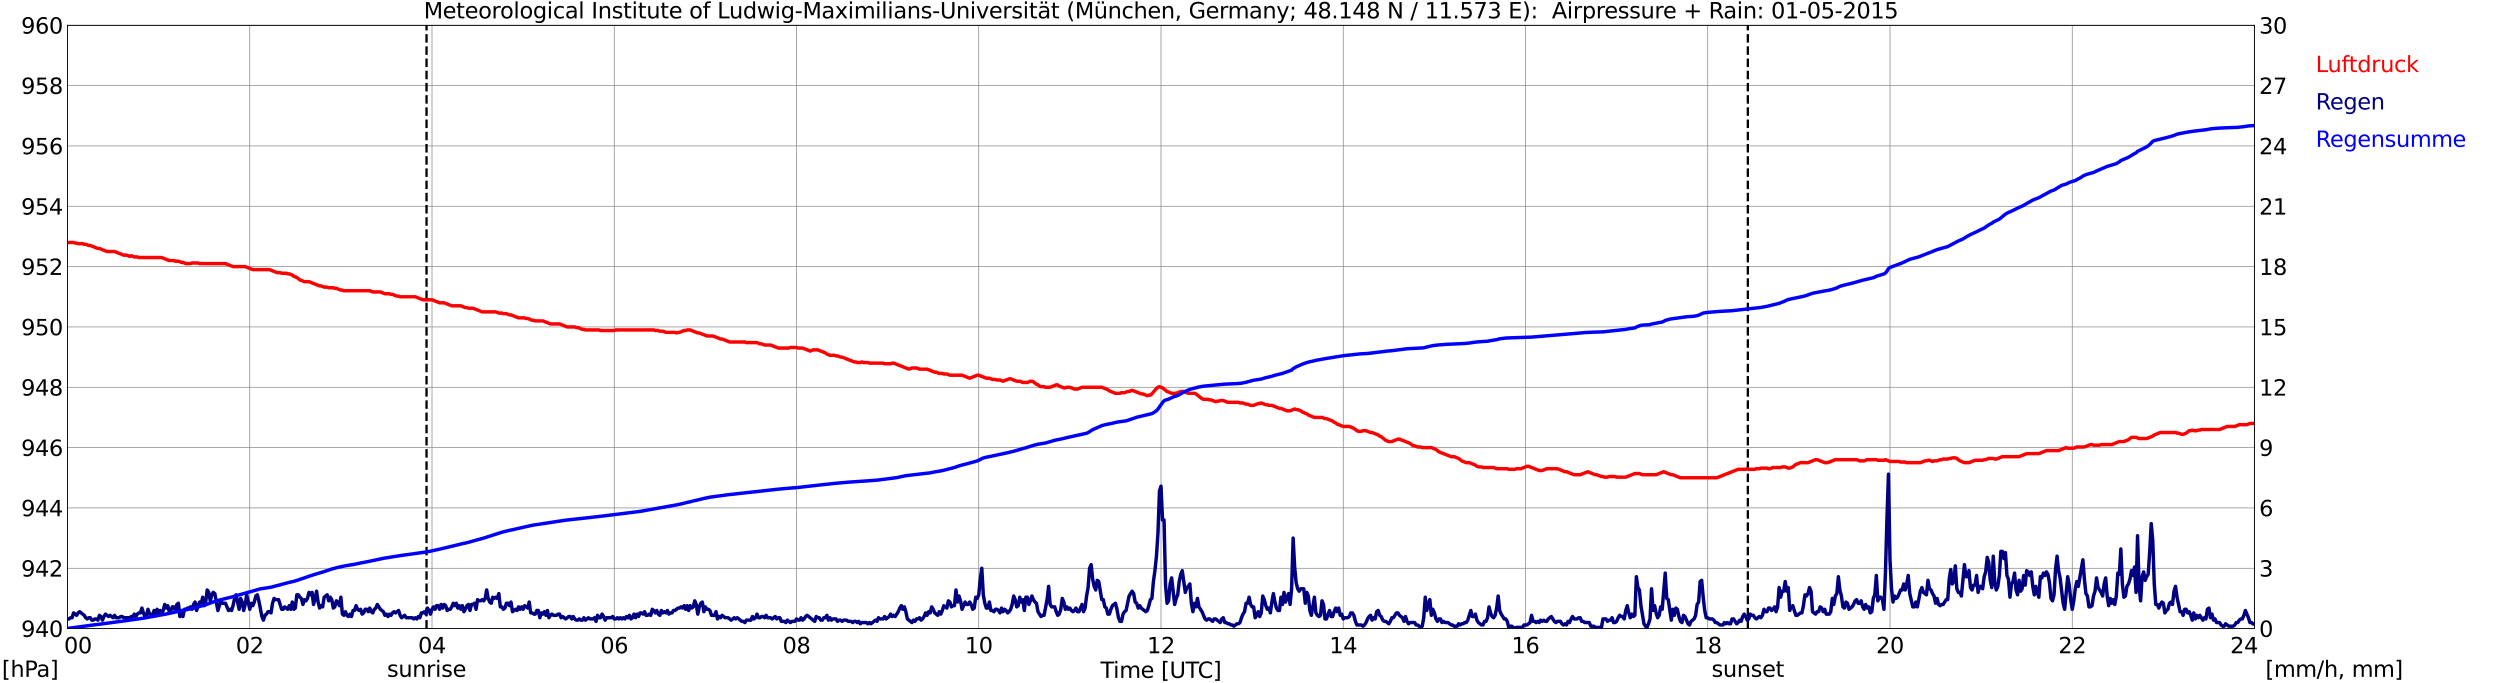 <?xml version="1.0" encoding="utf-8" standalone="no"?>
<!DOCTYPE svg PUBLIC "-//W3C//DTD SVG 1.1//EN"
  "http://www.w3.org/Graphics/SVG/1.1/DTD/svg11.dtd">
<svg xmlns:xlink="http://www.w3.org/1999/xlink" width="1085.4pt" height="296.64pt" viewBox="0 0 1085.4 296.64" xmlns="http://www.w3.org/2000/svg" version="1.1">
 <defs>
  <style type="text/css">*{stroke-linejoin: round; stroke-linecap: butt}</style>
 </defs>
 <g id="figure_1">
  <g id="patch_1">
   <path d="M 0 296.64 
L 1085.4 296.64 
L 1085.4 0 
L 0 0 
z
" style="fill: #ffffff"/>
  </g>
  <g id="axes_1">
   <g id="patch_2">
    <path d="M 29.306 272.909 
L 978.814 272.909 
L 978.814 10.976 
L 29.306 10.976 
z
" style="fill: #ffffff"/>
   </g>
   <g id="patch_3">
    <path d="M 978.814 272.909 
L 978.814 272.909 
L 978.814 10.976 
L 978.814 10.976 
z
" clip-path="url(#pbb0c1d93b3)" style="fill: #d3d3d3; opacity: 0.25; stroke: #d3d3d3; stroke-linejoin: miter"/>
   </g>
   <g id="matplotlib.axis_1">
    <g id="xtick_1">
     <g id="line2d_1">
      <path d="M 29.306 272.909 
L 29.306 10.976 
" clip-path="url(#pbb0c1d93b3)" style="fill: none; stroke: #808080; stroke-width: 0.3; stroke-linecap: square"/>
     </g>
     <g id="line2d_2"/>
     <g id="text_1">
      <!--    00 -->
      <g transform="translate(18.733 283.627) scale(0.095 -0.095)">
       <defs>
        <path id="DejaVuSans-20" transform="scale(0.016)"/>
        <path id="DejaVuSans-30" d="M 2034 4250 
Q 1547 4250 1301 3770 
Q 1056 3291 1056 2328 
Q 1056 1369 1301 889 
Q 1547 409 2034 409 
Q 2525 409 2770 889 
Q 3016 1369 3016 2328 
Q 3016 3291 2770 3770 
Q 2525 4250 2034 4250 
z
M 2034 4750 
Q 2819 4750 3233 4129 
Q 3647 3509 3647 2328 
Q 3647 1150 3233 529 
Q 2819 -91 2034 -91 
Q 1250 -91 836 529 
Q 422 1150 422 2328 
Q 422 3509 836 4129 
Q 1250 4750 2034 4750 
z
" transform="scale(0.016)"/>
       </defs>
       <use xlink:href="#DejaVuSans-20"/>
       <use xlink:href="#DejaVuSans-20" transform="translate(31.787 0)"/>
       <use xlink:href="#DejaVuSans-20" transform="translate(63.574 0)"/>
       <use xlink:href="#DejaVuSans-30" transform="translate(95.361 0)"/>
       <use xlink:href="#DejaVuSans-30" transform="translate(158.984 0)"/>
      </g>
     </g>
    </g>
    <g id="xtick_2">
     <g id="line2d_3">
      <path d="M 108.431 272.909 
L 108.431 10.976 
" clip-path="url(#pbb0c1d93b3)" style="fill: none; stroke: #808080; stroke-width: 0.3; stroke-linecap: square"/>
     </g>
     <g id="line2d_4"/>
     <g id="text_2">
      <!-- 02 -->
      <g transform="translate(102.387 283.627) scale(0.095 -0.095)">
       <defs>
        <path id="DejaVuSans-32" d="M 1228 531 
L 3431 531 
L 3431 0 
L 469 0 
L 469 531 
Q 828 903 1448 1529 
Q 2069 2156 2228 2338 
Q 2531 2678 2651 2914 
Q 2772 3150 2772 3378 
Q 2772 3750 2511 3984 
Q 2250 4219 1831 4219 
Q 1534 4219 1204 4116 
Q 875 4013 500 3803 
L 500 4441 
Q 881 4594 1212 4672 
Q 1544 4750 1819 4750 
Q 2544 4750 2975 4387 
Q 3406 4025 3406 3419 
Q 3406 3131 3298 2873 
Q 3191 2616 2906 2266 
Q 2828 2175 2409 1742 
Q 1991 1309 1228 531 
z
" transform="scale(0.016)"/>
       </defs>
       <use xlink:href="#DejaVuSans-30"/>
       <use xlink:href="#DejaVuSans-32" transform="translate(63.623 0)"/>
      </g>
     </g>
    </g>
    <g id="xtick_3">
     <g id="line2d_5">
      <path d="M 187.557 272.909 
L 187.557 10.976 
" clip-path="url(#pbb0c1d93b3)" style="fill: none; stroke: #808080; stroke-width: 0.3; stroke-linecap: square"/>
     </g>
     <g id="line2d_6"/>
     <g id="text_3">
      <!-- 04 -->
      <g transform="translate(181.513 283.627) scale(0.095 -0.095)">
       <defs>
        <path id="DejaVuSans-34" d="M 2419 4116 
L 825 1625 
L 2419 1625 
L 2419 4116 
z
M 2253 4666 
L 3047 4666 
L 3047 1625 
L 3713 1625 
L 3713 1100 
L 3047 1100 
L 3047 0 
L 2419 0 
L 2419 1100 
L 313 1100 
L 313 1709 
L 2253 4666 
z
" transform="scale(0.016)"/>
       </defs>
       <use xlink:href="#DejaVuSans-30"/>
       <use xlink:href="#DejaVuSans-34" transform="translate(63.623 0)"/>
      </g>
     </g>
    </g>
    <g id="xtick_4">
     <g id="line2d_7">
      <path d="M 266.683 272.909 
L 266.683 10.976 
" clip-path="url(#pbb0c1d93b3)" style="fill: none; stroke: #808080; stroke-width: 0.3; stroke-linecap: square"/>
     </g>
     <g id="line2d_8"/>
     <g id="text_4">
      <!-- 06 -->
      <g transform="translate(260.638 283.627) scale(0.095 -0.095)">
       <defs>
        <path id="DejaVuSans-36" d="M 2113 2584 
Q 1688 2584 1439 2293 
Q 1191 2003 1191 1497 
Q 1191 994 1439 701 
Q 1688 409 2113 409 
Q 2538 409 2786 701 
Q 3034 994 3034 1497 
Q 3034 2003 2786 2293 
Q 2538 2584 2113 2584 
z
M 3366 4563 
L 3366 3988 
Q 3128 4100 2886 4159 
Q 2644 4219 2406 4219 
Q 1781 4219 1451 3797 
Q 1122 3375 1075 2522 
Q 1259 2794 1537 2939 
Q 1816 3084 2150 3084 
Q 2853 3084 3261 2657 
Q 3669 2231 3669 1497 
Q 3669 778 3244 343 
Q 2819 -91 2113 -91 
Q 1303 -91 875 529 
Q 447 1150 447 2328 
Q 447 3434 972 4092 
Q 1497 4750 2381 4750 
Q 2619 4750 2861 4703 
Q 3103 4656 3366 4563 
z
" transform="scale(0.016)"/>
       </defs>
       <use xlink:href="#DejaVuSans-30"/>
       <use xlink:href="#DejaVuSans-36" transform="translate(63.623 0)"/>
      </g>
     </g>
    </g>
    <g id="xtick_5">
     <g id="line2d_9">
      <path d="M 345.808 272.909 
L 345.808 10.976 
" clip-path="url(#pbb0c1d93b3)" style="fill: none; stroke: #808080; stroke-width: 0.3; stroke-linecap: square"/>
     </g>
     <g id="line2d_10"/>
     <g id="text_5">
      <!-- 08 -->
      <g transform="translate(339.764 283.627) scale(0.095 -0.095)">
       <defs>
        <path id="DejaVuSans-38" d="M 2034 2216 
Q 1584 2216 1326 1975 
Q 1069 1734 1069 1313 
Q 1069 891 1326 650 
Q 1584 409 2034 409 
Q 2484 409 2743 651 
Q 3003 894 3003 1313 
Q 3003 1734 2745 1975 
Q 2488 2216 2034 2216 
z
M 1403 2484 
Q 997 2584 770 2862 
Q 544 3141 544 3541 
Q 544 4100 942 4425 
Q 1341 4750 2034 4750 
Q 2731 4750 3128 4425 
Q 3525 4100 3525 3541 
Q 3525 3141 3298 2862 
Q 3072 2584 2669 2484 
Q 3125 2378 3379 2068 
Q 3634 1759 3634 1313 
Q 3634 634 3220 271 
Q 2806 -91 2034 -91 
Q 1263 -91 848 271 
Q 434 634 434 1313 
Q 434 1759 690 2068 
Q 947 2378 1403 2484 
z
M 1172 3481 
Q 1172 3119 1398 2916 
Q 1625 2713 2034 2713 
Q 2441 2713 2670 2916 
Q 2900 3119 2900 3481 
Q 2900 3844 2670 4047 
Q 2441 4250 2034 4250 
Q 1625 4250 1398 4047 
Q 1172 3844 1172 3481 
z
" transform="scale(0.016)"/>
       </defs>
       <use xlink:href="#DejaVuSans-30"/>
       <use xlink:href="#DejaVuSans-38" transform="translate(63.623 0)"/>
      </g>
     </g>
    </g>
    <g id="xtick_6">
     <g id="line2d_11">
      <path d="M 424.934 272.909 
L 424.934 10.976 
" clip-path="url(#pbb0c1d93b3)" style="fill: none; stroke: #808080; stroke-width: 0.3; stroke-linecap: square"/>
     </g>
     <g id="line2d_12"/>
     <g id="text_6">
      <!-- 10 -->
      <g transform="translate(418.89 283.627) scale(0.095 -0.095)">
       <defs>
        <path id="DejaVuSans-31" d="M 794 531 
L 1825 531 
L 1825 4091 
L 703 3866 
L 703 4441 
L 1819 4666 
L 2450 4666 
L 2450 531 
L 3481 531 
L 3481 0 
L 794 0 
L 794 531 
z
" transform="scale(0.016)"/>
       </defs>
       <use xlink:href="#DejaVuSans-31"/>
       <use xlink:href="#DejaVuSans-30" transform="translate(63.623 0)"/>
      </g>
     </g>
    </g>
    <g id="xtick_7">
     <g id="line2d_13">
      <path d="M 504.06 272.909 
L 504.06 10.976 
" clip-path="url(#pbb0c1d93b3)" style="fill: none; stroke: #808080; stroke-width: 0.3; stroke-linecap: square"/>
     </g>
     <g id="line2d_14"/>
     <g id="text_7">
      <!-- 12 -->
      <g transform="translate(498.015 283.627) scale(0.095 -0.095)">
       <use xlink:href="#DejaVuSans-31"/>
       <use xlink:href="#DejaVuSans-32" transform="translate(63.623 0)"/>
      </g>
     </g>
    </g>
    <g id="xtick_8">
     <g id="line2d_15">
      <path d="M 583.185 272.909 
L 583.185 10.976 
" clip-path="url(#pbb0c1d93b3)" style="fill: none; stroke: #808080; stroke-width: 0.3; stroke-linecap: square"/>
     </g>
     <g id="line2d_16"/>
     <g id="text_8">
      <!-- 14 -->
      <g transform="translate(577.141 283.627) scale(0.095 -0.095)">
       <use xlink:href="#DejaVuSans-31"/>
       <use xlink:href="#DejaVuSans-34" transform="translate(63.623 0)"/>
      </g>
     </g>
    </g>
    <g id="xtick_9">
     <g id="line2d_17">
      <path d="M 662.311 272.909 
L 662.311 10.976 
" clip-path="url(#pbb0c1d93b3)" style="fill: none; stroke: #808080; stroke-width: 0.3; stroke-linecap: square"/>
     </g>
     <g id="line2d_18"/>
     <g id="text_9">
      <!-- 16 -->
      <g transform="translate(656.267 283.627) scale(0.095 -0.095)">
       <use xlink:href="#DejaVuSans-31"/>
       <use xlink:href="#DejaVuSans-36" transform="translate(63.623 0)"/>
      </g>
     </g>
    </g>
    <g id="xtick_10">
     <g id="line2d_19">
      <path d="M 741.437 272.909 
L 741.437 10.976 
" clip-path="url(#pbb0c1d93b3)" style="fill: none; stroke: #808080; stroke-width: 0.3; stroke-linecap: square"/>
     </g>
     <g id="line2d_20"/>
     <g id="text_10">
      <!-- 18 -->
      <g transform="translate(735.392 283.627) scale(0.095 -0.095)">
       <use xlink:href="#DejaVuSans-31"/>
       <use xlink:href="#DejaVuSans-38" transform="translate(63.623 0)"/>
      </g>
     </g>
    </g>
    <g id="xtick_11">
     <g id="line2d_21">
      <path d="M 820.562 272.909 
L 820.562 10.976 
" clip-path="url(#pbb0c1d93b3)" style="fill: none; stroke: #808080; stroke-width: 0.3; stroke-linecap: square"/>
     </g>
     <g id="line2d_22"/>
     <g id="text_11">
      <!-- 20 -->
      <g transform="translate(814.518 283.627) scale(0.095 -0.095)">
       <use xlink:href="#DejaVuSans-32"/>
       <use xlink:href="#DejaVuSans-30" transform="translate(63.623 0)"/>
      </g>
     </g>
    </g>
    <g id="xtick_12">
     <g id="line2d_23">
      <path d="M 899.688 272.909 
L 899.688 10.976 
" clip-path="url(#pbb0c1d93b3)" style="fill: none; stroke: #808080; stroke-width: 0.3; stroke-linecap: square"/>
     </g>
     <g id="line2d_24"/>
     <g id="text_12">
      <!-- 22 -->
      <g transform="translate(893.644 283.627) scale(0.095 -0.095)">
       <use xlink:href="#DejaVuSans-32"/>
       <use xlink:href="#DejaVuSans-32" transform="translate(63.623 0)"/>
      </g>
     </g>
    </g>
    <g id="xtick_13">
     <g id="line2d_25">
      <path d="M 978.814 272.909 
L 978.814 10.976 
" clip-path="url(#pbb0c1d93b3)" style="fill: none; stroke: #808080; stroke-width: 0.3; stroke-linecap: square"/>
     </g>
     <g id="line2d_26"/>
     <g id="text_13">
      <!-- 24    -->
      <g transform="translate(968.241 283.627) scale(0.095 -0.095)">
       <use xlink:href="#DejaVuSans-32"/>
       <use xlink:href="#DejaVuSans-34" transform="translate(63.623 0)"/>
       <use xlink:href="#DejaVuSans-20" transform="translate(127.246 0)"/>
       <use xlink:href="#DejaVuSans-20" transform="translate(159.033 0)"/>
       <use xlink:href="#DejaVuSans-20" transform="translate(190.82 0)"/>
      </g>
     </g>
    </g>
    <g id="text_14">
     <!-- Time [UTC] -->
     <g transform="translate(477.806 294.322) scale(0.095 -0.095)">
      <defs>
       <path id="DejaVuSans-54" d="M -19 4666 
L 3928 4666 
L 3928 4134 
L 2272 4134 
L 2272 0 
L 1638 0 
L 1638 4134 
L -19 4134 
L -19 4666 
z
" transform="scale(0.016)"/>
       <path id="DejaVuSans-69" d="M 603 3500 
L 1178 3500 
L 1178 0 
L 603 0 
L 603 3500 
z
M 603 4863 
L 1178 4863 
L 1178 4134 
L 603 4134 
L 603 4863 
z
" transform="scale(0.016)"/>
       <path id="DejaVuSans-6d" d="M 3328 2828 
Q 3544 3216 3844 3400 
Q 4144 3584 4550 3584 
Q 5097 3584 5394 3201 
Q 5691 2819 5691 2113 
L 5691 0 
L 5113 0 
L 5113 2094 
Q 5113 2597 4934 2840 
Q 4756 3084 4391 3084 
Q 3944 3084 3684 2787 
Q 3425 2491 3425 1978 
L 3425 0 
L 2847 0 
L 2847 2094 
Q 2847 2600 2669 2842 
Q 2491 3084 2119 3084 
Q 1678 3084 1418 2786 
Q 1159 2488 1159 1978 
L 1159 0 
L 581 0 
L 581 3500 
L 1159 3500 
L 1159 2956 
Q 1356 3278 1631 3431 
Q 1906 3584 2284 3584 
Q 2666 3584 2933 3390 
Q 3200 3197 3328 2828 
z
" transform="scale(0.016)"/>
       <path id="DejaVuSans-65" d="M 3597 1894 
L 3597 1613 
L 953 1613 
Q 991 1019 1311 708 
Q 1631 397 2203 397 
Q 2534 397 2845 478 
Q 3156 559 3463 722 
L 3463 178 
Q 3153 47 2828 -22 
Q 2503 -91 2169 -91 
Q 1331 -91 842 396 
Q 353 884 353 1716 
Q 353 2575 817 3079 
Q 1281 3584 2069 3584 
Q 2775 3584 3186 3129 
Q 3597 2675 3597 1894 
z
M 3022 2063 
Q 3016 2534 2758 2815 
Q 2500 3097 2075 3097 
Q 1594 3097 1305 2825 
Q 1016 2553 972 2059 
L 3022 2063 
z
" transform="scale(0.016)"/>
       <path id="DejaVuSans-5b" d="M 550 4863 
L 1875 4863 
L 1875 4416 
L 1125 4416 
L 1125 -397 
L 1875 -397 
L 1875 -844 
L 550 -844 
L 550 4863 
z
" transform="scale(0.016)"/>
       <path id="DejaVuSans-55" d="M 556 4666 
L 1191 4666 
L 1191 1831 
Q 1191 1081 1462 751 
Q 1734 422 2344 422 
Q 2950 422 3222 751 
Q 3494 1081 3494 1831 
L 3494 4666 
L 4128 4666 
L 4128 1753 
Q 4128 841 3676 375 
Q 3225 -91 2344 -91 
Q 1459 -91 1007 375 
Q 556 841 556 1753 
L 556 4666 
z
" transform="scale(0.016)"/>
       <path id="DejaVuSans-43" d="M 4122 4306 
L 4122 3641 
Q 3803 3938 3442 4084 
Q 3081 4231 2675 4231 
Q 1875 4231 1450 3742 
Q 1025 3253 1025 2328 
Q 1025 1406 1450 917 
Q 1875 428 2675 428 
Q 3081 428 3442 575 
Q 3803 722 4122 1019 
L 4122 359 
Q 3791 134 3420 21 
Q 3050 -91 2638 -91 
Q 1578 -91 968 557 
Q 359 1206 359 2328 
Q 359 3453 968 4101 
Q 1578 4750 2638 4750 
Q 3056 4750 3426 4639 
Q 3797 4528 4122 4306 
z
" transform="scale(0.016)"/>
       <path id="DejaVuSans-5d" d="M 1947 4863 
L 1947 -844 
L 622 -844 
L 622 -397 
L 1369 -397 
L 1369 4416 
L 622 4416 
L 622 4863 
L 1947 4863 
z
" transform="scale(0.016)"/>
      </defs>
      <use xlink:href="#DejaVuSans-54"/>
      <use xlink:href="#DejaVuSans-69" transform="translate(57.959 0)"/>
      <use xlink:href="#DejaVuSans-6d" transform="translate(85.742 0)"/>
      <use xlink:href="#DejaVuSans-65" transform="translate(183.154 0)"/>
      <use xlink:href="#DejaVuSans-20" transform="translate(244.678 0)"/>
      <use xlink:href="#DejaVuSans-5b" transform="translate(276.465 0)"/>
      <use xlink:href="#DejaVuSans-55" transform="translate(315.479 0)"/>
      <use xlink:href="#DejaVuSans-54" transform="translate(388.672 0)"/>
      <use xlink:href="#DejaVuSans-43" transform="translate(443.881 0)"/>
      <use xlink:href="#DejaVuSans-5d" transform="translate(513.705 0)"/>
     </g>
    </g>
   </g>
   <g id="matplotlib.axis_2">
    <g id="ytick_1">
     <g id="line2d_27">
      <path d="M 29.306 272.909 
L 978.814 272.909 
" clip-path="url(#pbb0c1d93b3)" style="fill: none; stroke: #808080; stroke-width: 0.3; stroke-linecap: square"/>
     </g>
     <g id="line2d_28"/>
     <g id="text_15">
      <!-- 940 -->
      <g transform="translate(9.173 276.518) scale(0.095 -0.095)">
       <defs>
        <path id="DejaVuSans-39" d="M 703 97 
L 703 672 
Q 941 559 1184 500 
Q 1428 441 1663 441 
Q 2288 441 2617 861 
Q 2947 1281 2994 2138 
Q 2813 1869 2534 1725 
Q 2256 1581 1919 1581 
Q 1219 1581 811 2004 
Q 403 2428 403 3163 
Q 403 3881 828 4315 
Q 1253 4750 1959 4750 
Q 2769 4750 3195 4129 
Q 3622 3509 3622 2328 
Q 3622 1225 3098 567 
Q 2575 -91 1691 -91 
Q 1453 -91 1209 -44 
Q 966 3 703 97 
z
M 1959 2075 
Q 2384 2075 2632 2365 
Q 2881 2656 2881 3163 
Q 2881 3666 2632 3958 
Q 2384 4250 1959 4250 
Q 1534 4250 1286 3958 
Q 1038 3666 1038 3163 
Q 1038 2656 1286 2365 
Q 1534 2075 1959 2075 
z
" transform="scale(0.016)"/>
       </defs>
       <use xlink:href="#DejaVuSans-39"/>
       <use xlink:href="#DejaVuSans-34" transform="translate(63.623 0)"/>
       <use xlink:href="#DejaVuSans-30" transform="translate(127.246 0)"/>
      </g>
     </g>
    </g>
    <g id="ytick_2">
     <g id="line2d_29">
      <path d="M 29.306 246.715 
L 978.814 246.715 
" clip-path="url(#pbb0c1d93b3)" style="fill: none; stroke: #808080; stroke-width: 0.3; stroke-linecap: square"/>
     </g>
     <g id="line2d_30"/>
     <g id="text_16">
      <!-- 942 -->
      <g transform="translate(9.173 250.325) scale(0.095 -0.095)">
       <use xlink:href="#DejaVuSans-39"/>
       <use xlink:href="#DejaVuSans-34" transform="translate(63.623 0)"/>
       <use xlink:href="#DejaVuSans-32" transform="translate(127.246 0)"/>
      </g>
     </g>
    </g>
    <g id="ytick_3">
     <g id="line2d_31">
      <path d="M 29.306 220.522 
L 978.814 220.522 
" clip-path="url(#pbb0c1d93b3)" style="fill: none; stroke: #808080; stroke-width: 0.3; stroke-linecap: square"/>
     </g>
     <g id="line2d_32"/>
     <g id="text_17">
      <!-- 944 -->
      <g transform="translate(9.173 224.131) scale(0.095 -0.095)">
       <use xlink:href="#DejaVuSans-39"/>
       <use xlink:href="#DejaVuSans-34" transform="translate(63.623 0)"/>
       <use xlink:href="#DejaVuSans-34" transform="translate(127.246 0)"/>
      </g>
     </g>
    </g>
    <g id="ytick_4">
     <g id="line2d_33">
      <path d="M 29.306 194.329 
L 978.814 194.329 
" clip-path="url(#pbb0c1d93b3)" style="fill: none; stroke: #808080; stroke-width: 0.3; stroke-linecap: square"/>
     </g>
     <g id="line2d_34"/>
     <g id="text_18">
      <!-- 946 -->
      <g transform="translate(9.173 197.938) scale(0.095 -0.095)">
       <use xlink:href="#DejaVuSans-39"/>
       <use xlink:href="#DejaVuSans-34" transform="translate(63.623 0)"/>
       <use xlink:href="#DejaVuSans-36" transform="translate(127.246 0)"/>
      </g>
     </g>
    </g>
    <g id="ytick_5">
     <g id="line2d_35">
      <path d="M 29.306 168.136 
L 978.814 168.136 
" clip-path="url(#pbb0c1d93b3)" style="fill: none; stroke: #808080; stroke-width: 0.3; stroke-linecap: square"/>
     </g>
     <g id="line2d_36"/>
     <g id="text_19">
      <!-- 948 -->
      <g transform="translate(9.173 171.745) scale(0.095 -0.095)">
       <use xlink:href="#DejaVuSans-39"/>
       <use xlink:href="#DejaVuSans-34" transform="translate(63.623 0)"/>
       <use xlink:href="#DejaVuSans-38" transform="translate(127.246 0)"/>
      </g>
     </g>
    </g>
    <g id="ytick_6">
     <g id="line2d_37">
      <path d="M 29.306 141.942 
L 978.814 141.942 
" clip-path="url(#pbb0c1d93b3)" style="fill: none; stroke: #808080; stroke-width: 0.3; stroke-linecap: square"/>
     </g>
     <g id="line2d_38"/>
     <g id="text_20">
      <!-- 950 -->
      <g transform="translate(9.173 145.551) scale(0.095 -0.095)">
       <defs>
        <path id="DejaVuSans-35" d="M 691 4666 
L 3169 4666 
L 3169 4134 
L 1269 4134 
L 1269 2991 
Q 1406 3038 1543 3061 
Q 1681 3084 1819 3084 
Q 2600 3084 3056 2656 
Q 3513 2228 3513 1497 
Q 3513 744 3044 326 
Q 2575 -91 1722 -91 
Q 1428 -91 1123 -41 
Q 819 9 494 109 
L 494 744 
Q 775 591 1075 516 
Q 1375 441 1709 441 
Q 2250 441 2565 725 
Q 2881 1009 2881 1497 
Q 2881 1984 2565 2268 
Q 2250 2553 1709 2553 
Q 1456 2553 1204 2497 
Q 953 2441 691 2322 
L 691 4666 
z
" transform="scale(0.016)"/>
       </defs>
       <use xlink:href="#DejaVuSans-39"/>
       <use xlink:href="#DejaVuSans-35" transform="translate(63.623 0)"/>
       <use xlink:href="#DejaVuSans-30" transform="translate(127.246 0)"/>
      </g>
     </g>
    </g>
    <g id="ytick_7">
     <g id="line2d_39">
      <path d="M 29.306 115.749 
L 978.814 115.749 
" clip-path="url(#pbb0c1d93b3)" style="fill: none; stroke: #808080; stroke-width: 0.3; stroke-linecap: square"/>
     </g>
     <g id="line2d_40"/>
     <g id="text_21">
      <!-- 952 -->
      <g transform="translate(9.173 119.358) scale(0.095 -0.095)">
       <use xlink:href="#DejaVuSans-39"/>
       <use xlink:href="#DejaVuSans-35" transform="translate(63.623 0)"/>
       <use xlink:href="#DejaVuSans-32" transform="translate(127.246 0)"/>
      </g>
     </g>
    </g>
    <g id="ytick_8">
     <g id="line2d_41">
      <path d="M 29.306 89.556 
L 978.814 89.556 
" clip-path="url(#pbb0c1d93b3)" style="fill: none; stroke: #808080; stroke-width: 0.3; stroke-linecap: square"/>
     </g>
     <g id="line2d_42"/>
     <g id="text_22">
      <!-- 954 -->
      <g transform="translate(9.173 93.165) scale(0.095 -0.095)">
       <use xlink:href="#DejaVuSans-39"/>
       <use xlink:href="#DejaVuSans-35" transform="translate(63.623 0)"/>
       <use xlink:href="#DejaVuSans-34" transform="translate(127.246 0)"/>
      </g>
     </g>
    </g>
    <g id="ytick_9">
     <g id="line2d_43">
      <path d="M 29.306 63.362 
L 978.814 63.362 
" clip-path="url(#pbb0c1d93b3)" style="fill: none; stroke: #808080; stroke-width: 0.3; stroke-linecap: square"/>
     </g>
     <g id="line2d_44"/>
     <g id="text_23">
      <!-- 956 -->
      <g transform="translate(9.173 66.972) scale(0.095 -0.095)">
       <use xlink:href="#DejaVuSans-39"/>
       <use xlink:href="#DejaVuSans-35" transform="translate(63.623 0)"/>
       <use xlink:href="#DejaVuSans-36" transform="translate(127.246 0)"/>
      </g>
     </g>
    </g>
    <g id="ytick_10">
     <g id="line2d_45">
      <path d="M 29.306 37.169 
L 978.814 37.169 
" clip-path="url(#pbb0c1d93b3)" style="fill: none; stroke: #808080; stroke-width: 0.3; stroke-linecap: square"/>
     </g>
     <g id="line2d_46"/>
     <g id="text_24">
      <!-- 958 -->
      <g transform="translate(9.173 40.778) scale(0.095 -0.095)">
       <use xlink:href="#DejaVuSans-39"/>
       <use xlink:href="#DejaVuSans-35" transform="translate(63.623 0)"/>
       <use xlink:href="#DejaVuSans-38" transform="translate(127.246 0)"/>
      </g>
     </g>
    </g>
    <g id="ytick_11">
     <g id="line2d_47">
      <path d="M 29.306 10.976 
L 978.814 10.976 
" clip-path="url(#pbb0c1d93b3)" style="fill: none; stroke: #808080; stroke-width: 0.3; stroke-linecap: square"/>
     </g>
     <g id="line2d_48"/>
     <g id="text_25">
      <!-- 960 -->
      <g transform="translate(9.173 14.585) scale(0.095 -0.095)">
       <use xlink:href="#DejaVuSans-39"/>
       <use xlink:href="#DejaVuSans-36" transform="translate(63.623 0)"/>
       <use xlink:href="#DejaVuSans-30" transform="translate(127.246 0)"/>
      </g>
     </g>
    </g>
   </g>
   <g id="line2d_49">
    <path d="M 185.183 272.909 
L 185.183 10.976 
" clip-path="url(#pbb0c1d93b3)" style="fill: none; stroke-dasharray: 3.7,1.6; stroke-dashoffset: 0; stroke: #000000"/>
   </g>
   <g id="line2d_50">
    <path d="M 758.844 272.909 
L 758.844 10.976 
" clip-path="url(#pbb0c1d93b3)" style="fill: none; stroke-dasharray: 3.7,1.6; stroke-dashoffset: 0; stroke: #000000"/>
   </g>
   <g id="line2d_51">
    <path d="M 29.306 105.272 
L 31.943 105.272 
L 32.603 105.534 
L 33.262 105.534 
L 33.921 105.795 
L 35.9 105.795 
L 36.559 106.057 
L 37.218 106.057 
L 38.537 106.581 
L 39.197 106.581 
L 42.493 107.891 
L 43.153 107.891 
L 46.45 109.201 
L 49.747 109.201 
L 53.703 110.772 
L 55.022 110.772 
L 56.34 111.296 
L 57 111.034 
L 58.319 111.558 
L 59.637 111.558 
L 60.297 111.82 
L 70.187 111.82 
L 73.484 113.13 
L 75.462 113.13 
L 76.122 113.392 
L 77.441 113.392 
L 78.759 113.915 
L 79.419 113.915 
L 80.737 114.439 
L 82.716 114.439 
L 83.375 114.177 
L 86.013 114.177 
L 86.672 114.439 
L 97.881 114.439 
L 101.178 115.749 
L 106.453 115.749 
L 109.75 117.059 
L 117.003 117.059 
L 120.3 118.368 
L 121.619 118.368 
L 122.278 118.63 
L 124.257 118.63 
L 124.916 118.892 
L 125.575 118.892 
L 126.894 119.416 
L 127.553 119.94 
L 128.872 120.464 
L 130.191 121.511 
L 132.169 122.297 
L 134.147 122.297 
L 138.763 124.131 
L 139.422 124.131 
L 140.741 124.655 
L 142.06 124.655 
L 142.719 124.917 
L 144.697 124.917 
L 145.357 125.179 
L 146.016 125.179 
L 147.994 125.964 
L 148.654 125.964 
L 149.313 126.226 
L 160.523 126.226 
L 161.841 126.75 
L 165.138 126.75 
L 167.116 127.536 
L 169.094 127.536 
L 169.754 127.798 
L 170.413 127.798 
L 172.391 128.584 
L 173.051 128.584 
L 173.71 128.846 
L 180.304 128.846 
L 183.601 130.155 
L 187.557 130.155 
L 190.854 131.465 
L 192.832 131.465 
L 196.129 132.775 
L 200.085 132.775 
L 202.063 133.56 
L 202.723 133.56 
L 203.382 133.822 
L 205.36 133.822 
L 209.317 135.394 
L 215.251 135.394 
L 216.57 135.918 
L 217.889 135.918 
L 218.548 136.18 
L 219.867 136.18 
L 221.186 136.704 
L 221.845 136.704 
L 225.142 138.013 
L 227.779 138.013 
L 228.439 138.275 
L 229.098 138.275 
L 231.076 139.061 
L 231.736 139.061 
L 232.395 139.323 
L 235.692 139.323 
L 238.989 140.633 
L 242.945 140.633 
L 246.242 141.942 
L 249.539 141.942 
L 250.198 142.204 
L 250.858 142.204 
L 252.836 142.99 
L 253.495 142.99 
L 254.155 143.252 
L 260.089 143.252 
L 260.748 143.514 
L 266.683 143.514 
L 267.342 143.252 
L 283.827 143.252 
L 284.486 143.514 
L 285.805 143.514 
L 286.464 143.776 
L 287.783 143.776 
L 289.102 144.3 
L 293.058 144.3 
L 293.717 144.562 
L 294.377 144.3 
L 295.036 144.3 
L 297.014 143.514 
L 297.674 143.514 
L 298.333 143.252 
L 299.652 143.252 
L 302.949 144.562 
L 303.608 144.562 
L 306.905 145.871 
L 309.543 145.871 
L 312.839 147.181 
L 313.499 147.181 
L 316.796 148.491 
L 323.39 148.491 
L 324.049 148.753 
L 328.665 148.753 
L 329.983 149.276 
L 330.643 149.276 
L 331.961 149.8 
L 334.599 149.8 
L 337.896 151.11 
L 342.512 151.11 
L 343.171 150.848 
L 345.808 150.848 
L 346.468 151.11 
L 348.446 151.11 
L 351.743 152.42 
L 353.062 151.896 
L 355.04 151.896 
L 358.337 153.205 
L 358.996 153.729 
L 360.315 154.253 
L 362.293 154.253 
L 362.952 154.515 
L 363.612 154.515 
L 364.93 155.039 
L 365.59 155.039 
L 370.865 157.134 
L 371.524 157.134 
L 372.184 157.396 
L 373.502 157.396 
L 374.162 157.134 
L 374.821 157.396 
L 376.799 157.396 
L 377.459 157.658 
L 383.393 157.658 
L 384.053 157.92 
L 386.69 157.92 
L 387.349 157.658 
L 388.009 157.658 
L 394.603 160.278 
L 395.921 159.754 
L 397.899 159.754 
L 399.218 160.278 
L 402.515 160.278 
L 405.812 161.587 
L 406.471 161.587 
L 407.79 162.111 
L 409.109 162.111 
L 409.768 162.373 
L 411.087 162.373 
L 412.406 162.897 
L 417.681 162.897 
L 420.978 164.207 
L 424.275 162.897 
L 424.934 162.897 
L 428.231 164.207 
L 429.55 164.207 
L 430.869 164.73 
L 432.187 164.73 
L 432.847 164.992 
L 434.165 164.992 
L 435.484 165.516 
L 438.122 164.468 
L 438.781 164.468 
L 441.419 165.516 
L 442.737 165.516 
L 444.056 166.04 
L 446.034 166.04 
L 447.353 165.516 
L 448.012 165.516 
L 448.672 165.778 
L 449.991 166.826 
L 450.65 167.088 
L 451.309 167.612 
L 451.969 167.874 
L 453.287 167.874 
L 453.947 168.136 
L 455.925 168.136 
L 458.563 167.088 
L 459.222 167.088 
L 459.881 167.612 
L 461.859 168.397 
L 462.519 168.397 
L 463.178 168.136 
L 464.497 168.136 
L 466.475 168.921 
L 467.794 168.921 
L 469.772 168.136 
L 478.344 168.136 
L 480.981 169.183 
L 481.641 169.707 
L 484.278 170.755 
L 486.256 170.755 
L 486.916 170.493 
L 488.235 170.493 
L 489.553 169.969 
L 490.213 169.969 
L 491.532 169.445 
L 495.488 171.017 
L 496.147 171.017 
L 498.125 171.803 
L 498.785 171.541 
L 499.444 171.541 
L 500.103 171.017 
L 502.082 168.659 
L 502.741 168.136 
L 503.4 167.874 
L 504.719 168.397 
L 506.697 169.969 
L 508.675 170.755 
L 510.654 170.755 
L 512.632 169.969 
L 513.95 169.969 
L 515.929 170.755 
L 518.566 170.755 
L 519.226 171.017 
L 521.863 173.112 
L 522.522 173.374 
L 524.501 173.374 
L 525.16 173.636 
L 525.819 173.636 
L 527.797 174.422 
L 528.457 174.16 
L 529.116 174.16 
L 529.776 173.898 
L 531.094 173.898 
L 533.073 174.684 
L 537.688 174.684 
L 538.348 174.946 
L 539.666 174.946 
L 540.985 175.47 
L 541.644 175.47 
L 542.963 175.994 
L 544.282 175.994 
L 546.26 175.208 
L 546.919 175.208 
L 547.579 174.946 
L 549.557 175.732 
L 550.216 175.732 
L 550.876 175.994 
L 552.195 175.994 
L 555.491 177.303 
L 556.151 177.303 
L 558.788 178.351 
L 560.107 178.351 
L 562.085 177.565 
L 562.745 177.827 
L 563.404 177.827 
L 564.723 178.351 
L 565.382 178.875 
L 567.36 179.661 
L 568.02 180.184 
L 570.657 181.232 
L 573.954 181.232 
L 575.273 181.756 
L 575.932 181.756 
L 578.57 182.804 
L 579.229 183.328 
L 579.889 183.59 
L 580.548 184.113 
L 583.185 185.161 
L 585.823 185.161 
L 587.801 185.947 
L 589.12 186.995 
L 589.779 187.257 
L 591.098 187.257 
L 591.757 186.995 
L 593.076 186.995 
L 595.054 187.781 
L 595.714 187.781 
L 598.351 188.828 
L 599.011 189.352 
L 599.67 189.614 
L 601.648 191.186 
L 602.967 191.71 
L 604.286 191.71 
L 606.923 190.662 
L 607.582 190.662 
L 612.198 192.495 
L 613.517 193.543 
L 614.176 193.543 
L 615.495 194.067 
L 616.814 194.067 
L 617.473 194.329 
L 621.429 194.329 
L 623.408 195.115 
L 624.726 196.162 
L 630.001 198.258 
L 631.32 198.258 
L 633.298 199.044 
L 634.617 200.091 
L 636.595 200.877 
L 637.914 200.877 
L 640.552 201.925 
L 641.211 202.449 
L 641.87 202.711 
L 643.189 202.711 
L 643.848 202.973 
L 648.464 202.973 
L 649.783 203.497 
L 654.399 203.497 
L 655.058 203.758 
L 657.695 203.758 
L 658.355 203.497 
L 660.333 203.497 
L 662.97 202.449 
L 663.63 202.449 
L 668.246 204.282 
L 669.564 204.282 
L 671.542 203.497 
L 676.158 203.497 
L 679.455 204.806 
L 680.114 204.806 
L 683.411 206.116 
L 686.049 206.116 
L 689.346 204.806 
L 692.643 206.116 
L 693.302 206.116 
L 695.28 206.902 
L 695.939 206.902 
L 696.599 207.164 
L 697.918 207.164 
L 698.577 206.902 
L 701.215 206.902 
L 701.874 207.164 
L 705.83 207.164 
L 709.786 205.592 
L 711.765 205.592 
L 713.083 206.116 
L 719.018 206.116 
L 722.315 204.806 
L 725.612 206.116 
L 726.271 206.116 
L 729.568 207.426 
L 745.393 207.426 
L 754.624 203.758 
L 757.921 203.758 
L 758.581 203.497 
L 759.24 203.758 
L 761.878 203.758 
L 762.537 203.497 
L 763.856 203.497 
L 764.515 203.235 
L 767.153 203.235 
L 767.812 203.497 
L 768.471 203.497 
L 769.79 202.973 
L 773.087 202.973 
L 773.746 202.711 
L 775.065 202.711 
L 776.384 203.235 
L 777.043 203.235 
L 778.362 202.711 
L 779.681 201.663 
L 781.659 200.877 
L 784.956 200.877 
L 788.253 199.568 
L 788.912 199.568 
L 792.209 200.877 
L 793.528 200.877 
L 796.825 199.568 
L 806.056 199.568 
L 807.375 200.091 
L 809.353 200.091 
L 810.672 199.568 
L 814.628 199.568 
L 815.287 199.829 
L 817.925 199.829 
L 818.584 199.568 
L 820.562 200.353 
L 824.519 200.353 
L 825.178 200.615 
L 827.156 200.615 
L 827.816 200.877 
L 833.75 200.877 
L 835.728 200.091 
L 836.388 200.091 
L 837.047 199.829 
L 837.706 199.829 
L 839.025 200.353 
L 839.684 200.091 
L 841.003 200.091 
L 842.322 199.568 
L 842.981 199.568 
L 843.641 199.306 
L 845.619 199.306 
L 846.278 199.044 
L 846.938 199.044 
L 847.597 198.782 
L 848.916 198.782 
L 849.575 199.044 
L 850.894 200.091 
L 852.872 200.877 
L 854.85 200.877 
L 857.488 199.829 
L 860.785 199.829 
L 861.444 199.568 
L 862.103 199.568 
L 863.422 199.044 
L 865.4 199.044 
L 866.06 199.306 
L 866.719 199.306 
L 869.357 198.258 
L 876.61 198.258 
L 879.907 196.948 
L 885.182 196.948 
L 888.479 195.639 
L 893.754 195.639 
L 897.051 194.329 
L 897.71 194.591 
L 900.347 194.591 
L 901.666 194.067 
L 904.963 194.067 
L 907.601 193.019 
L 908.26 193.019 
L 908.919 193.281 
L 911.557 193.281 
L 912.216 193.019 
L 916.832 193.019 
L 920.129 191.71 
L 922.107 191.71 
L 924.085 190.924 
L 925.404 189.876 
L 927.382 189.876 
L 928.701 190.4 
L 931.998 190.4 
L 934.635 189.352 
L 935.295 188.828 
L 937.932 187.781 
L 944.526 187.781 
L 945.185 188.042 
L 945.845 188.042 
L 947.163 188.566 
L 947.823 188.566 
L 949.142 188.042 
L 950.46 186.995 
L 951.12 186.995 
L 951.779 186.733 
L 952.438 186.995 
L 953.757 186.995 
L 954.417 186.733 
L 955.076 186.733 
L 955.735 186.471 
L 963.648 186.471 
L 966.945 185.161 
L 970.242 185.161 
L 972.22 184.375 
L 975.517 184.375 
L 976.836 183.852 
L 978.154 183.852 
L 978.154 183.852 
" clip-path="url(#pbb0c1d93b3)" style="fill: none; stroke: #ff0000; stroke-width: 1.5; stroke-linecap: square"/>
   </g>
   <g id="patch_4">
    <path d="M 29.306 272.909 
L 29.306 10.976 
" style="fill: none; stroke: #000000; stroke-width: 0.3; stroke-linejoin: miter; stroke-linecap: square"/>
   </g>
   <g id="patch_5">
    <path d="M 978.814 272.909 
L 978.814 10.976 
" style="fill: none; stroke: #000000; stroke-width: 0.3; stroke-linejoin: miter; stroke-linecap: square"/>
   </g>
   <g id="patch_6">
    <path d="M 29.306 272.909 
L 978.814 272.909 
" style="fill: none; stroke: #000000; stroke-width: 0.3; stroke-linejoin: miter; stroke-linecap: square"/>
   </g>
   <g id="patch_7">
    <path d="M 29.306 10.976 
L 978.814 10.976 
" style="fill: none; stroke: #000000; stroke-width: 0.3; stroke-linejoin: miter; stroke-linecap: square"/>
   </g>
   <g id="text_26">
    <!-- sunrise -->
    <g transform="translate(168.019 293.863) scale(0.095 -0.095)">
     <defs>
      <path id="DejaVuSans-73" d="M 2834 3397 
L 2834 2853 
Q 2591 2978 2328 3040 
Q 2066 3103 1784 3103 
Q 1356 3103 1142 2972 
Q 928 2841 928 2578 
Q 928 2378 1081 2264 
Q 1234 2150 1697 2047 
L 1894 2003 
Q 2506 1872 2764 1633 
Q 3022 1394 3022 966 
Q 3022 478 2636 193 
Q 2250 -91 1575 -91 
Q 1294 -91 989 -36 
Q 684 19 347 128 
L 347 722 
Q 666 556 975 473 
Q 1284 391 1588 391 
Q 1994 391 2212 530 
Q 2431 669 2431 922 
Q 2431 1156 2273 1281 
Q 2116 1406 1581 1522 
L 1381 1569 
Q 847 1681 609 1914 
Q 372 2147 372 2553 
Q 372 3047 722 3315 
Q 1072 3584 1716 3584 
Q 2034 3584 2315 3537 
Q 2597 3491 2834 3397 
z
" transform="scale(0.016)"/>
      <path id="DejaVuSans-75" d="M 544 1381 
L 544 3500 
L 1119 3500 
L 1119 1403 
Q 1119 906 1312 657 
Q 1506 409 1894 409 
Q 2359 409 2629 706 
Q 2900 1003 2900 1516 
L 2900 3500 
L 3475 3500 
L 3475 0 
L 2900 0 
L 2900 538 
Q 2691 219 2414 64 
Q 2138 -91 1772 -91 
Q 1169 -91 856 284 
Q 544 659 544 1381 
z
M 1991 3584 
L 1991 3584 
z
" transform="scale(0.016)"/>
      <path id="DejaVuSans-6e" d="M 3513 2113 
L 3513 0 
L 2938 0 
L 2938 2094 
Q 2938 2591 2744 2837 
Q 2550 3084 2163 3084 
Q 1697 3084 1428 2787 
Q 1159 2491 1159 1978 
L 1159 0 
L 581 0 
L 581 3500 
L 1159 3500 
L 1159 2956 
Q 1366 3272 1645 3428 
Q 1925 3584 2291 3584 
Q 2894 3584 3203 3211 
Q 3513 2838 3513 2113 
z
" transform="scale(0.016)"/>
      <path id="DejaVuSans-72" d="M 2631 2963 
Q 2534 3019 2420 3045 
Q 2306 3072 2169 3072 
Q 1681 3072 1420 2755 
Q 1159 2438 1159 1844 
L 1159 0 
L 581 0 
L 581 3500 
L 1159 3500 
L 1159 2956 
Q 1341 3275 1631 3429 
Q 1922 3584 2338 3584 
Q 2397 3584 2469 3576 
Q 2541 3569 2628 3553 
L 2631 2963 
z
" transform="scale(0.016)"/>
     </defs>
     <use xlink:href="#DejaVuSans-73"/>
     <use xlink:href="#DejaVuSans-75" transform="translate(52.1 0)"/>
     <use xlink:href="#DejaVuSans-6e" transform="translate(115.479 0)"/>
     <use xlink:href="#DejaVuSans-72" transform="translate(178.857 0)"/>
     <use xlink:href="#DejaVuSans-69" transform="translate(219.971 0)"/>
     <use xlink:href="#DejaVuSans-73" transform="translate(247.754 0)"/>
     <use xlink:href="#DejaVuSans-65" transform="translate(299.854 0)"/>
    </g>
   </g>
   <g id="text_27">
    <!-- sunset -->
    <g transform="translate(743.09 293.863) scale(0.095 -0.095)">
     <defs>
      <path id="DejaVuSans-74" d="M 1172 4494 
L 1172 3500 
L 2356 3500 
L 2356 3053 
L 1172 3053 
L 1172 1153 
Q 1172 725 1289 603 
Q 1406 481 1766 481 
L 2356 481 
L 2356 0 
L 1766 0 
Q 1100 0 847 248 
Q 594 497 594 1153 
L 594 3053 
L 172 3053 
L 172 3500 
L 594 3500 
L 594 4494 
L 1172 4494 
z
" transform="scale(0.016)"/>
     </defs>
     <use xlink:href="#DejaVuSans-73"/>
     <use xlink:href="#DejaVuSans-75" transform="translate(52.1 0)"/>
     <use xlink:href="#DejaVuSans-6e" transform="translate(115.479 0)"/>
     <use xlink:href="#DejaVuSans-73" transform="translate(178.857 0)"/>
     <use xlink:href="#DejaVuSans-65" transform="translate(230.957 0)"/>
     <use xlink:href="#DejaVuSans-74" transform="translate(292.48 0)"/>
    </g>
   </g>
   <g id="text_28">
    <!-- [hPa] -->
    <g transform="translate(0.821 293.863) scale(0.095 -0.095)">
     <defs>
      <path id="DejaVuSans-68" d="M 3513 2113 
L 3513 0 
L 2938 0 
L 2938 2094 
Q 2938 2591 2744 2837 
Q 2550 3084 2163 3084 
Q 1697 3084 1428 2787 
Q 1159 2491 1159 1978 
L 1159 0 
L 581 0 
L 581 4863 
L 1159 4863 
L 1159 2956 
Q 1366 3272 1645 3428 
Q 1925 3584 2291 3584 
Q 2894 3584 3203 3211 
Q 3513 2838 3513 2113 
z
" transform="scale(0.016)"/>
      <path id="DejaVuSans-50" d="M 1259 4147 
L 1259 2394 
L 2053 2394 
Q 2494 2394 2734 2622 
Q 2975 2850 2975 3272 
Q 2975 3691 2734 3919 
Q 2494 4147 2053 4147 
L 1259 4147 
z
M 628 4666 
L 2053 4666 
Q 2838 4666 3239 4311 
Q 3641 3956 3641 3272 
Q 3641 2581 3239 2228 
Q 2838 1875 2053 1875 
L 1259 1875 
L 1259 0 
L 628 0 
L 628 4666 
z
" transform="scale(0.016)"/>
      <path id="DejaVuSans-61" d="M 2194 1759 
Q 1497 1759 1228 1600 
Q 959 1441 959 1056 
Q 959 750 1161 570 
Q 1363 391 1709 391 
Q 2188 391 2477 730 
Q 2766 1069 2766 1631 
L 2766 1759 
L 2194 1759 
z
M 3341 1997 
L 3341 0 
L 2766 0 
L 2766 531 
Q 2569 213 2275 61 
Q 1981 -91 1556 -91 
Q 1019 -91 701 211 
Q 384 513 384 1019 
Q 384 1609 779 1909 
Q 1175 2209 1959 2209 
L 2766 2209 
L 2766 2266 
Q 2766 2663 2505 2880 
Q 2244 3097 1772 3097 
Q 1472 3097 1187 3025 
Q 903 2953 641 2809 
L 641 3341 
Q 956 3463 1253 3523 
Q 1550 3584 1831 3584 
Q 2591 3584 2966 3190 
Q 3341 2797 3341 1997 
z
" transform="scale(0.016)"/>
     </defs>
     <use xlink:href="#DejaVuSans-5b"/>
     <use xlink:href="#DejaVuSans-68" transform="translate(39.014 0)"/>
     <use xlink:href="#DejaVuSans-50" transform="translate(102.393 0)"/>
     <use xlink:href="#DejaVuSans-61" transform="translate(158.195 0)"/>
     <use xlink:href="#DejaVuSans-5d" transform="translate(219.475 0)"/>
    </g>
   </g>
   <g id="text_29">
    <!-- Luftdruck -->
    <g style="fill: #ff0000" transform="translate(1005.4 31.291) scale(0.095 -0.095)">
     <defs>
      <path id="DejaVuSans-4c" d="M 628 4666 
L 1259 4666 
L 1259 531 
L 3531 531 
L 3531 0 
L 628 0 
L 628 4666 
z
" transform="scale(0.016)"/>
      <path id="DejaVuSans-66" d="M 2375 4863 
L 2375 4384 
L 1825 4384 
Q 1516 4384 1395 4259 
Q 1275 4134 1275 3809 
L 1275 3500 
L 2222 3500 
L 2222 3053 
L 1275 3053 
L 1275 0 
L 697 0 
L 697 3053 
L 147 3053 
L 147 3500 
L 697 3500 
L 697 3744 
Q 697 4328 969 4595 
Q 1241 4863 1831 4863 
L 2375 4863 
z
" transform="scale(0.016)"/>
      <path id="DejaVuSans-64" d="M 2906 2969 
L 2906 4863 
L 3481 4863 
L 3481 0 
L 2906 0 
L 2906 525 
Q 2725 213 2448 61 
Q 2172 -91 1784 -91 
Q 1150 -91 751 415 
Q 353 922 353 1747 
Q 353 2572 751 3078 
Q 1150 3584 1784 3584 
Q 2172 3584 2448 3432 
Q 2725 3281 2906 2969 
z
M 947 1747 
Q 947 1113 1208 752 
Q 1469 391 1925 391 
Q 2381 391 2643 752 
Q 2906 1113 2906 1747 
Q 2906 2381 2643 2742 
Q 2381 3103 1925 3103 
Q 1469 3103 1208 2742 
Q 947 2381 947 1747 
z
" transform="scale(0.016)"/>
      <path id="DejaVuSans-63" d="M 3122 3366 
L 3122 2828 
Q 2878 2963 2633 3030 
Q 2388 3097 2138 3097 
Q 1578 3097 1268 2742 
Q 959 2388 959 1747 
Q 959 1106 1268 751 
Q 1578 397 2138 397 
Q 2388 397 2633 464 
Q 2878 531 3122 666 
L 3122 134 
Q 2881 22 2623 -34 
Q 2366 -91 2075 -91 
Q 1284 -91 818 406 
Q 353 903 353 1747 
Q 353 2603 823 3093 
Q 1294 3584 2113 3584 
Q 2378 3584 2631 3529 
Q 2884 3475 3122 3366 
z
" transform="scale(0.016)"/>
      <path id="DejaVuSans-6b" d="M 581 4863 
L 1159 4863 
L 1159 1991 
L 2875 3500 
L 3609 3500 
L 1753 1863 
L 3688 0 
L 2938 0 
L 1159 1709 
L 1159 0 
L 581 0 
L 581 4863 
z
" transform="scale(0.016)"/>
     </defs>
     <use xlink:href="#DejaVuSans-4c"/>
     <use xlink:href="#DejaVuSans-75" transform="translate(53.963 0)"/>
     <use xlink:href="#DejaVuSans-66" transform="translate(117.342 0)"/>
     <use xlink:href="#DejaVuSans-74" transform="translate(150.797 0)"/>
     <use xlink:href="#DejaVuSans-64" transform="translate(190.006 0)"/>
     <use xlink:href="#DejaVuSans-72" transform="translate(253.482 0)"/>
     <use xlink:href="#DejaVuSans-75" transform="translate(294.596 0)"/>
     <use xlink:href="#DejaVuSans-63" transform="translate(357.975 0)"/>
     <use xlink:href="#DejaVuSans-6b" transform="translate(412.955 0)"/>
    </g>
   </g>
   <g id="text_30">
    <!-- Regen -->
    <g style="fill: #000080" transform="translate(1005.4 47.531) scale(0.095 -0.095)">
     <defs>
      <path id="DejaVuSans-52" d="M 2841 2188 
Q 3044 2119 3236 1894 
Q 3428 1669 3622 1275 
L 4263 0 
L 3584 0 
L 2988 1197 
Q 2756 1666 2539 1819 
Q 2322 1972 1947 1972 
L 1259 1972 
L 1259 0 
L 628 0 
L 628 4666 
L 2053 4666 
Q 2853 4666 3247 4331 
Q 3641 3997 3641 3322 
Q 3641 2881 3436 2590 
Q 3231 2300 2841 2188 
z
M 1259 4147 
L 1259 2491 
L 2053 2491 
Q 2509 2491 2742 2702 
Q 2975 2913 2975 3322 
Q 2975 3731 2742 3939 
Q 2509 4147 2053 4147 
L 1259 4147 
z
" transform="scale(0.016)"/>
      <path id="DejaVuSans-67" d="M 2906 1791 
Q 2906 2416 2648 2759 
Q 2391 3103 1925 3103 
Q 1463 3103 1205 2759 
Q 947 2416 947 1791 
Q 947 1169 1205 825 
Q 1463 481 1925 481 
Q 2391 481 2648 825 
Q 2906 1169 2906 1791 
z
M 3481 434 
Q 3481 -459 3084 -895 
Q 2688 -1331 1869 -1331 
Q 1566 -1331 1297 -1286 
Q 1028 -1241 775 -1147 
L 775 -588 
Q 1028 -725 1275 -790 
Q 1522 -856 1778 -856 
Q 2344 -856 2625 -561 
Q 2906 -266 2906 331 
L 2906 616 
Q 2728 306 2450 153 
Q 2172 0 1784 0 
Q 1141 0 747 490 
Q 353 981 353 1791 
Q 353 2603 747 3093 
Q 1141 3584 1784 3584 
Q 2172 3584 2450 3431 
Q 2728 3278 2906 2969 
L 2906 3500 
L 3481 3500 
L 3481 434 
z
" transform="scale(0.016)"/>
     </defs>
     <use xlink:href="#DejaVuSans-52"/>
     <use xlink:href="#DejaVuSans-65" transform="translate(64.982 0)"/>
     <use xlink:href="#DejaVuSans-67" transform="translate(126.506 0)"/>
     <use xlink:href="#DejaVuSans-65" transform="translate(189.982 0)"/>
     <use xlink:href="#DejaVuSans-6e" transform="translate(251.506 0)"/>
    </g>
   </g>
   <g id="text_31">
    <!-- Regensumme -->
    <g style="fill: #0000ff" transform="translate(1005.4 63.771) scale(0.095 -0.095)">
     <use xlink:href="#DejaVuSans-52"/>
     <use xlink:href="#DejaVuSans-65" transform="translate(64.982 0)"/>
     <use xlink:href="#DejaVuSans-67" transform="translate(126.506 0)"/>
     <use xlink:href="#DejaVuSans-65" transform="translate(189.982 0)"/>
     <use xlink:href="#DejaVuSans-6e" transform="translate(251.506 0)"/>
     <use xlink:href="#DejaVuSans-73" transform="translate(314.885 0)"/>
     <use xlink:href="#DejaVuSans-75" transform="translate(366.984 0)"/>
     <use xlink:href="#DejaVuSans-6d" transform="translate(430.363 0)"/>
     <use xlink:href="#DejaVuSans-6d" transform="translate(527.775 0)"/>
     <use xlink:href="#DejaVuSans-65" transform="translate(625.188 0)"/>
    </g>
   </g>
   <g id="text_32">
    <!-- Meteorological Institute of Ludwig-Maximilians-Universität (München, Germany; 48.148 N / 11.573 E):  Airpressure + Rain: 01-05-2015 -->
    <g transform="translate(183.991 7.976) scale(0.095 -0.095)">
     <defs>
      <path id="DejaVuSans-4d" d="M 628 4666 
L 1569 4666 
L 2759 1491 
L 3956 4666 
L 4897 4666 
L 4897 0 
L 4281 0 
L 4281 4097 
L 3078 897 
L 2444 897 
L 1241 4097 
L 1241 0 
L 628 0 
L 628 4666 
z
" transform="scale(0.016)"/>
      <path id="DejaVuSans-6f" d="M 1959 3097 
Q 1497 3097 1228 2736 
Q 959 2375 959 1747 
Q 959 1119 1226 758 
Q 1494 397 1959 397 
Q 2419 397 2687 759 
Q 2956 1122 2956 1747 
Q 2956 2369 2687 2733 
Q 2419 3097 1959 3097 
z
M 1959 3584 
Q 2709 3584 3137 3096 
Q 3566 2609 3566 1747 
Q 3566 888 3137 398 
Q 2709 -91 1959 -91 
Q 1206 -91 779 398 
Q 353 888 353 1747 
Q 353 2609 779 3096 
Q 1206 3584 1959 3584 
z
" transform="scale(0.016)"/>
      <path id="DejaVuSans-6c" d="M 603 4863 
L 1178 4863 
L 1178 0 
L 603 0 
L 603 4863 
z
" transform="scale(0.016)"/>
      <path id="DejaVuSans-49" d="M 628 4666 
L 1259 4666 
L 1259 0 
L 628 0 
L 628 4666 
z
" transform="scale(0.016)"/>
      <path id="DejaVuSans-77" d="M 269 3500 
L 844 3500 
L 1563 769 
L 2278 3500 
L 2956 3500 
L 3675 769 
L 4391 3500 
L 4966 3500 
L 4050 0 
L 3372 0 
L 2619 2869 
L 1863 0 
L 1184 0 
L 269 3500 
z
" transform="scale(0.016)"/>
      <path id="DejaVuSans-2d" d="M 313 2009 
L 1997 2009 
L 1997 1497 
L 313 1497 
L 313 2009 
z
" transform="scale(0.016)"/>
      <path id="DejaVuSans-78" d="M 3513 3500 
L 2247 1797 
L 3578 0 
L 2900 0 
L 1881 1375 
L 863 0 
L 184 0 
L 1544 1831 
L 300 3500 
L 978 3500 
L 1906 2253 
L 2834 3500 
L 3513 3500 
z
" transform="scale(0.016)"/>
      <path id="DejaVuSans-76" d="M 191 3500 
L 800 3500 
L 1894 563 
L 2988 3500 
L 3597 3500 
L 2284 0 
L 1503 0 
L 191 3500 
z
" transform="scale(0.016)"/>
      <path id="DejaVuSans-e4" d="M 2194 1759 
Q 1497 1759 1228 1600 
Q 959 1441 959 1056 
Q 959 750 1161 570 
Q 1363 391 1709 391 
Q 2188 391 2477 730 
Q 2766 1069 2766 1631 
L 2766 1759 
L 2194 1759 
z
M 3341 1997 
L 3341 0 
L 2766 0 
L 2766 531 
Q 2569 213 2275 61 
Q 1981 -91 1556 -91 
Q 1019 -91 701 211 
Q 384 513 384 1019 
Q 384 1609 779 1909 
Q 1175 2209 1959 2209 
L 2766 2209 
L 2766 2266 
Q 2766 2663 2505 2880 
Q 2244 3097 1772 3097 
Q 1472 3097 1187 3025 
Q 903 2953 641 2809 
L 641 3341 
Q 956 3463 1253 3523 
Q 1550 3584 1831 3584 
Q 2591 3584 2966 3190 
Q 3341 2797 3341 1997 
z
M 2150 4850 
L 2784 4850 
L 2784 4219 
L 2150 4219 
L 2150 4850 
z
M 928 4850 
L 1562 4850 
L 1562 4219 
L 928 4219 
L 928 4850 
z
" transform="scale(0.016)"/>
      <path id="DejaVuSans-28" d="M 1984 4856 
Q 1566 4138 1362 3434 
Q 1159 2731 1159 2009 
Q 1159 1288 1364 580 
Q 1569 -128 1984 -844 
L 1484 -844 
Q 1016 -109 783 600 
Q 550 1309 550 2009 
Q 550 2706 781 3412 
Q 1013 4119 1484 4856 
L 1984 4856 
z
" transform="scale(0.016)"/>
      <path id="DejaVuSans-fc" d="M 544 1381 
L 544 3500 
L 1119 3500 
L 1119 1403 
Q 1119 906 1312 657 
Q 1506 409 1894 409 
Q 2359 409 2629 706 
Q 2900 1003 2900 1516 
L 2900 3500 
L 3475 3500 
L 3475 0 
L 2900 0 
L 2900 538 
Q 2691 219 2414 64 
Q 2138 -91 1772 -91 
Q 1169 -91 856 284 
Q 544 659 544 1381 
z
M 1991 3584 
L 1991 3584 
z
M 2278 4850 
L 2912 4850 
L 2912 4219 
L 2278 4219 
L 2278 4850 
z
M 1056 4850 
L 1690 4850 
L 1690 4219 
L 1056 4219 
L 1056 4850 
z
" transform="scale(0.016)"/>
      <path id="DejaVuSans-2c" d="M 750 794 
L 1409 794 
L 1409 256 
L 897 -744 
L 494 -744 
L 750 256 
L 750 794 
z
" transform="scale(0.016)"/>
      <path id="DejaVuSans-47" d="M 3809 666 
L 3809 1919 
L 2778 1919 
L 2778 2438 
L 4434 2438 
L 4434 434 
Q 4069 175 3628 42 
Q 3188 -91 2688 -91 
Q 1594 -91 976 548 
Q 359 1188 359 2328 
Q 359 3472 976 4111 
Q 1594 4750 2688 4750 
Q 3144 4750 3555 4637 
Q 3966 4525 4313 4306 
L 4313 3634 
Q 3963 3931 3569 4081 
Q 3175 4231 2741 4231 
Q 1884 4231 1454 3753 
Q 1025 3275 1025 2328 
Q 1025 1384 1454 906 
Q 1884 428 2741 428 
Q 3075 428 3337 486 
Q 3600 544 3809 666 
z
" transform="scale(0.016)"/>
      <path id="DejaVuSans-79" d="M 2059 -325 
Q 1816 -950 1584 -1140 
Q 1353 -1331 966 -1331 
L 506 -1331 
L 506 -850 
L 844 -850 
Q 1081 -850 1212 -737 
Q 1344 -625 1503 -206 
L 1606 56 
L 191 3500 
L 800 3500 
L 1894 763 
L 2988 3500 
L 3597 3500 
L 2059 -325 
z
" transform="scale(0.016)"/>
      <path id="DejaVuSans-3b" d="M 750 3309 
L 1409 3309 
L 1409 2516 
L 750 2516 
L 750 3309 
z
M 750 794 
L 1409 794 
L 1409 256 
L 897 -744 
L 494 -744 
L 750 256 
L 750 794 
z
" transform="scale(0.016)"/>
      <path id="DejaVuSans-2e" d="M 684 794 
L 1344 794 
L 1344 0 
L 684 0 
L 684 794 
z
" transform="scale(0.016)"/>
      <path id="DejaVuSans-4e" d="M 628 4666 
L 1478 4666 
L 3547 763 
L 3547 4666 
L 4159 4666 
L 4159 0 
L 3309 0 
L 1241 3903 
L 1241 0 
L 628 0 
L 628 4666 
z
" transform="scale(0.016)"/>
      <path id="DejaVuSans-2f" d="M 1625 4666 
L 2156 4666 
L 531 -594 
L 0 -594 
L 1625 4666 
z
" transform="scale(0.016)"/>
      <path id="DejaVuSans-37" d="M 525 4666 
L 3525 4666 
L 3525 4397 
L 1831 0 
L 1172 0 
L 2766 4134 
L 525 4134 
L 525 4666 
z
" transform="scale(0.016)"/>
      <path id="DejaVuSans-33" d="M 2597 2516 
Q 3050 2419 3304 2112 
Q 3559 1806 3559 1356 
Q 3559 666 3084 287 
Q 2609 -91 1734 -91 
Q 1441 -91 1130 -33 
Q 819 25 488 141 
L 488 750 
Q 750 597 1062 519 
Q 1375 441 1716 441 
Q 2309 441 2620 675 
Q 2931 909 2931 1356 
Q 2931 1769 2642 2001 
Q 2353 2234 1838 2234 
L 1294 2234 
L 1294 2753 
L 1863 2753 
Q 2328 2753 2575 2939 
Q 2822 3125 2822 3475 
Q 2822 3834 2567 4026 
Q 2313 4219 1838 4219 
Q 1578 4219 1281 4162 
Q 984 4106 628 3988 
L 628 4550 
Q 988 4650 1302 4700 
Q 1616 4750 1894 4750 
Q 2613 4750 3031 4423 
Q 3450 4097 3450 3541 
Q 3450 3153 3228 2886 
Q 3006 2619 2597 2516 
z
" transform="scale(0.016)"/>
      <path id="DejaVuSans-45" d="M 628 4666 
L 3578 4666 
L 3578 4134 
L 1259 4134 
L 1259 2753 
L 3481 2753 
L 3481 2222 
L 1259 2222 
L 1259 531 
L 3634 531 
L 3634 0 
L 628 0 
L 628 4666 
z
" transform="scale(0.016)"/>
      <path id="DejaVuSans-29" d="M 513 4856 
L 1013 4856 
Q 1481 4119 1714 3412 
Q 1947 2706 1947 2009 
Q 1947 1309 1714 600 
Q 1481 -109 1013 -844 
L 513 -844 
Q 928 -128 1133 580 
Q 1338 1288 1338 2009 
Q 1338 2731 1133 3434 
Q 928 4138 513 4856 
z
" transform="scale(0.016)"/>
      <path id="DejaVuSans-3a" d="M 750 794 
L 1409 794 
L 1409 0 
L 750 0 
L 750 794 
z
M 750 3309 
L 1409 3309 
L 1409 2516 
L 750 2516 
L 750 3309 
z
" transform="scale(0.016)"/>
      <path id="DejaVuSans-41" d="M 2188 4044 
L 1331 1722 
L 3047 1722 
L 2188 4044 
z
M 1831 4666 
L 2547 4666 
L 4325 0 
L 3669 0 
L 3244 1197 
L 1141 1197 
L 716 0 
L 50 0 
L 1831 4666 
z
" transform="scale(0.016)"/>
      <path id="DejaVuSans-70" d="M 1159 525 
L 1159 -1331 
L 581 -1331 
L 581 3500 
L 1159 3500 
L 1159 2969 
Q 1341 3281 1617 3432 
Q 1894 3584 2278 3584 
Q 2916 3584 3314 3078 
Q 3713 2572 3713 1747 
Q 3713 922 3314 415 
Q 2916 -91 2278 -91 
Q 1894 -91 1617 61 
Q 1341 213 1159 525 
z
M 3116 1747 
Q 3116 2381 2855 2742 
Q 2594 3103 2138 3103 
Q 1681 3103 1420 2742 
Q 1159 2381 1159 1747 
Q 1159 1113 1420 752 
Q 1681 391 2138 391 
Q 2594 391 2855 752 
Q 3116 1113 3116 1747 
z
" transform="scale(0.016)"/>
      <path id="DejaVuSans-2b" d="M 2944 4013 
L 2944 2272 
L 4684 2272 
L 4684 1741 
L 2944 1741 
L 2944 0 
L 2419 0 
L 2419 1741 
L 678 1741 
L 678 2272 
L 2419 2272 
L 2419 4013 
L 2944 4013 
z
" transform="scale(0.016)"/>
     </defs>
     <use xlink:href="#DejaVuSans-4d"/>
     <use xlink:href="#DejaVuSans-65" transform="translate(86.279 0)"/>
     <use xlink:href="#DejaVuSans-74" transform="translate(147.803 0)"/>
     <use xlink:href="#DejaVuSans-65" transform="translate(187.012 0)"/>
     <use xlink:href="#DejaVuSans-6f" transform="translate(248.535 0)"/>
     <use xlink:href="#DejaVuSans-72" transform="translate(309.717 0)"/>
     <use xlink:href="#DejaVuSans-6f" transform="translate(348.58 0)"/>
     <use xlink:href="#DejaVuSans-6c" transform="translate(409.762 0)"/>
     <use xlink:href="#DejaVuSans-6f" transform="translate(437.545 0)"/>
     <use xlink:href="#DejaVuSans-67" transform="translate(498.727 0)"/>
     <use xlink:href="#DejaVuSans-69" transform="translate(562.203 0)"/>
     <use xlink:href="#DejaVuSans-63" transform="translate(589.986 0)"/>
     <use xlink:href="#DejaVuSans-61" transform="translate(644.967 0)"/>
     <use xlink:href="#DejaVuSans-6c" transform="translate(706.246 0)"/>
     <use xlink:href="#DejaVuSans-20" transform="translate(734.029 0)"/>
     <use xlink:href="#DejaVuSans-49" transform="translate(765.816 0)"/>
     <use xlink:href="#DejaVuSans-6e" transform="translate(795.309 0)"/>
     <use xlink:href="#DejaVuSans-73" transform="translate(858.688 0)"/>
     <use xlink:href="#DejaVuSans-74" transform="translate(910.787 0)"/>
     <use xlink:href="#DejaVuSans-69" transform="translate(949.996 0)"/>
     <use xlink:href="#DejaVuSans-74" transform="translate(977.779 0)"/>
     <use xlink:href="#DejaVuSans-75" transform="translate(1016.988 0)"/>
     <use xlink:href="#DejaVuSans-74" transform="translate(1080.367 0)"/>
     <use xlink:href="#DejaVuSans-65" transform="translate(1119.576 0)"/>
     <use xlink:href="#DejaVuSans-20" transform="translate(1181.1 0)"/>
     <use xlink:href="#DejaVuSans-6f" transform="translate(1212.887 0)"/>
     <use xlink:href="#DejaVuSans-66" transform="translate(1274.068 0)"/>
     <use xlink:href="#DejaVuSans-20" transform="translate(1309.273 0)"/>
     <use xlink:href="#DejaVuSans-4c" transform="translate(1341.061 0)"/>
     <use xlink:href="#DejaVuSans-75" transform="translate(1395.023 0)"/>
     <use xlink:href="#DejaVuSans-64" transform="translate(1458.402 0)"/>
     <use xlink:href="#DejaVuSans-77" transform="translate(1521.879 0)"/>
     <use xlink:href="#DejaVuSans-69" transform="translate(1603.666 0)"/>
     <use xlink:href="#DejaVuSans-67" transform="translate(1631.449 0)"/>
     <use xlink:href="#DejaVuSans-2d" transform="translate(1694.926 0)"/>
     <use xlink:href="#DejaVuSans-4d" transform="translate(1731.01 0)"/>
     <use xlink:href="#DejaVuSans-61" transform="translate(1817.289 0)"/>
     <use xlink:href="#DejaVuSans-78" transform="translate(1878.568 0)"/>
     <use xlink:href="#DejaVuSans-69" transform="translate(1937.748 0)"/>
     <use xlink:href="#DejaVuSans-6d" transform="translate(1965.531 0)"/>
     <use xlink:href="#DejaVuSans-69" transform="translate(2062.943 0)"/>
     <use xlink:href="#DejaVuSans-6c" transform="translate(2090.727 0)"/>
     <use xlink:href="#DejaVuSans-69" transform="translate(2118.51 0)"/>
     <use xlink:href="#DejaVuSans-61" transform="translate(2146.293 0)"/>
     <use xlink:href="#DejaVuSans-6e" transform="translate(2207.572 0)"/>
     <use xlink:href="#DejaVuSans-73" transform="translate(2270.951 0)"/>
     <use xlink:href="#DejaVuSans-2d" transform="translate(2323.051 0)"/>
     <use xlink:href="#DejaVuSans-55" transform="translate(2359.135 0)"/>
     <use xlink:href="#DejaVuSans-6e" transform="translate(2432.328 0)"/>
     <use xlink:href="#DejaVuSans-69" transform="translate(2495.707 0)"/>
     <use xlink:href="#DejaVuSans-76" transform="translate(2523.49 0)"/>
     <use xlink:href="#DejaVuSans-65" transform="translate(2582.67 0)"/>
     <use xlink:href="#DejaVuSans-72" transform="translate(2644.193 0)"/>
     <use xlink:href="#DejaVuSans-73" transform="translate(2685.307 0)"/>
     <use xlink:href="#DejaVuSans-69" transform="translate(2737.406 0)"/>
     <use xlink:href="#DejaVuSans-74" transform="translate(2765.189 0)"/>
     <use xlink:href="#DejaVuSans-e4" transform="translate(2804.398 0)"/>
     <use xlink:href="#DejaVuSans-74" transform="translate(2865.678 0)"/>
     <use xlink:href="#DejaVuSans-20" transform="translate(2904.887 0)"/>
     <use xlink:href="#DejaVuSans-28" transform="translate(2936.674 0)"/>
     <use xlink:href="#DejaVuSans-4d" transform="translate(2975.688 0)"/>
     <use xlink:href="#DejaVuSans-fc" transform="translate(3061.967 0)"/>
     <use xlink:href="#DejaVuSans-6e" transform="translate(3125.346 0)"/>
     <use xlink:href="#DejaVuSans-63" transform="translate(3188.725 0)"/>
     <use xlink:href="#DejaVuSans-68" transform="translate(3243.705 0)"/>
     <use xlink:href="#DejaVuSans-65" transform="translate(3307.084 0)"/>
     <use xlink:href="#DejaVuSans-6e" transform="translate(3368.607 0)"/>
     <use xlink:href="#DejaVuSans-2c" transform="translate(3431.986 0)"/>
     <use xlink:href="#DejaVuSans-20" transform="translate(3463.773 0)"/>
     <use xlink:href="#DejaVuSans-47" transform="translate(3495.561 0)"/>
     <use xlink:href="#DejaVuSans-65" transform="translate(3573.051 0)"/>
     <use xlink:href="#DejaVuSans-72" transform="translate(3634.574 0)"/>
     <use xlink:href="#DejaVuSans-6d" transform="translate(3673.938 0)"/>
     <use xlink:href="#DejaVuSans-61" transform="translate(3771.35 0)"/>
     <use xlink:href="#DejaVuSans-6e" transform="translate(3832.629 0)"/>
     <use xlink:href="#DejaVuSans-79" transform="translate(3896.008 0)"/>
     <use xlink:href="#DejaVuSans-3b" transform="translate(3955.188 0)"/>
     <use xlink:href="#DejaVuSans-20" transform="translate(3988.879 0)"/>
     <use xlink:href="#DejaVuSans-34" transform="translate(4020.666 0)"/>
     <use xlink:href="#DejaVuSans-38" transform="translate(4084.289 0)"/>
     <use xlink:href="#DejaVuSans-2e" transform="translate(4147.912 0)"/>
     <use xlink:href="#DejaVuSans-31" transform="translate(4179.699 0)"/>
     <use xlink:href="#DejaVuSans-34" transform="translate(4243.322 0)"/>
     <use xlink:href="#DejaVuSans-38" transform="translate(4306.945 0)"/>
     <use xlink:href="#DejaVuSans-20" transform="translate(4370.568 0)"/>
     <use xlink:href="#DejaVuSans-4e" transform="translate(4402.355 0)"/>
     <use xlink:href="#DejaVuSans-20" transform="translate(4477.16 0)"/>
     <use xlink:href="#DejaVuSans-2f" transform="translate(4508.947 0)"/>
     <use xlink:href="#DejaVuSans-20" transform="translate(4542.639 0)"/>
     <use xlink:href="#DejaVuSans-31" transform="translate(4574.426 0)"/>
     <use xlink:href="#DejaVuSans-31" transform="translate(4638.049 0)"/>
     <use xlink:href="#DejaVuSans-2e" transform="translate(4701.672 0)"/>
     <use xlink:href="#DejaVuSans-35" transform="translate(4733.459 0)"/>
     <use xlink:href="#DejaVuSans-37" transform="translate(4797.082 0)"/>
     <use xlink:href="#DejaVuSans-33" transform="translate(4860.705 0)"/>
     <use xlink:href="#DejaVuSans-20" transform="translate(4924.328 0)"/>
     <use xlink:href="#DejaVuSans-45" transform="translate(4956.115 0)"/>
     <use xlink:href="#DejaVuSans-29" transform="translate(5019.299 0)"/>
     <use xlink:href="#DejaVuSans-3a" transform="translate(5058.312 0)"/>
     <use xlink:href="#DejaVuSans-20" transform="translate(5092.004 0)"/>
     <use xlink:href="#DejaVuSans-20" transform="translate(5123.791 0)"/>
     <use xlink:href="#DejaVuSans-41" transform="translate(5155.578 0)"/>
     <use xlink:href="#DejaVuSans-69" transform="translate(5223.986 0)"/>
     <use xlink:href="#DejaVuSans-72" transform="translate(5251.77 0)"/>
     <use xlink:href="#DejaVuSans-70" transform="translate(5292.883 0)"/>
     <use xlink:href="#DejaVuSans-72" transform="translate(5356.359 0)"/>
     <use xlink:href="#DejaVuSans-65" transform="translate(5395.223 0)"/>
     <use xlink:href="#DejaVuSans-73" transform="translate(5456.746 0)"/>
     <use xlink:href="#DejaVuSans-73" transform="translate(5508.846 0)"/>
     <use xlink:href="#DejaVuSans-75" transform="translate(5560.945 0)"/>
     <use xlink:href="#DejaVuSans-72" transform="translate(5624.324 0)"/>
     <use xlink:href="#DejaVuSans-65" transform="translate(5663.188 0)"/>
     <use xlink:href="#DejaVuSans-20" transform="translate(5724.711 0)"/>
     <use xlink:href="#DejaVuSans-2b" transform="translate(5756.498 0)"/>
     <use xlink:href="#DejaVuSans-20" transform="translate(5840.287 0)"/>
     <use xlink:href="#DejaVuSans-52" transform="translate(5872.074 0)"/>
     <use xlink:href="#DejaVuSans-61" transform="translate(5939.307 0)"/>
     <use xlink:href="#DejaVuSans-69" transform="translate(6000.586 0)"/>
     <use xlink:href="#DejaVuSans-6e" transform="translate(6028.369 0)"/>
     <use xlink:href="#DejaVuSans-3a" transform="translate(6091.748 0)"/>
     <use xlink:href="#DejaVuSans-20" transform="translate(6125.439 0)"/>
     <use xlink:href="#DejaVuSans-30" transform="translate(6157.227 0)"/>
     <use xlink:href="#DejaVuSans-31" transform="translate(6220.85 0)"/>
     <use xlink:href="#DejaVuSans-2d" transform="translate(6284.473 0)"/>
     <use xlink:href="#DejaVuSans-30" transform="translate(6320.557 0)"/>
     <use xlink:href="#DejaVuSans-35" transform="translate(6384.18 0)"/>
     <use xlink:href="#DejaVuSans-2d" transform="translate(6447.803 0)"/>
     <use xlink:href="#DejaVuSans-32" transform="translate(6483.887 0)"/>
     <use xlink:href="#DejaVuSans-30" transform="translate(6547.51 0)"/>
     <use xlink:href="#DejaVuSans-31" transform="translate(6611.133 0)"/>
     <use xlink:href="#DejaVuSans-35" transform="translate(6674.756 0)"/>
    </g>
   </g>
  </g>
  <g id="axes_2">
   <g id="matplotlib.axis_3">
    <g id="ytick_12">
     <g id="line2d_52"/>
     <g id="text_33">
      <!-- 0 -->
      <g transform="translate(980.814 276.518) scale(0.095 -0.095)">
       <use xlink:href="#DejaVuSans-30"/>
      </g>
     </g>
    </g>
    <g id="ytick_13">
     <g id="line2d_53"/>
     <g id="text_34">
      <!-- 3 -->
      <g transform="translate(980.814 250.325) scale(0.095 -0.095)">
       <use xlink:href="#DejaVuSans-33"/>
      </g>
     </g>
    </g>
    <g id="ytick_14">
     <g id="line2d_54"/>
     <g id="text_35">
      <!-- 6 -->
      <g transform="translate(980.814 224.131) scale(0.095 -0.095)">
       <use xlink:href="#DejaVuSans-36"/>
      </g>
     </g>
    </g>
    <g id="ytick_15">
     <g id="line2d_55"/>
     <g id="text_36">
      <!-- 9 -->
      <g transform="translate(980.814 197.938) scale(0.095 -0.095)">
       <use xlink:href="#DejaVuSans-39"/>
      </g>
     </g>
    </g>
    <g id="ytick_16">
     <g id="line2d_56"/>
     <g id="text_37">
      <!-- 12 -->
      <g transform="translate(980.814 171.745) scale(0.095 -0.095)">
       <use xlink:href="#DejaVuSans-31"/>
       <use xlink:href="#DejaVuSans-32" transform="translate(63.623 0)"/>
      </g>
     </g>
    </g>
    <g id="ytick_17">
     <g id="line2d_57"/>
     <g id="text_38">
      <!-- 15 -->
      <g transform="translate(980.814 145.551) scale(0.095 -0.095)">
       <use xlink:href="#DejaVuSans-31"/>
       <use xlink:href="#DejaVuSans-35" transform="translate(63.623 0)"/>
      </g>
     </g>
    </g>
    <g id="ytick_18">
     <g id="line2d_58"/>
     <g id="text_39">
      <!-- 18 -->
      <g transform="translate(980.814 119.358) scale(0.095 -0.095)">
       <use xlink:href="#DejaVuSans-31"/>
       <use xlink:href="#DejaVuSans-38" transform="translate(63.623 0)"/>
      </g>
     </g>
    </g>
    <g id="ytick_19">
     <g id="line2d_59"/>
     <g id="text_40">
      <!-- 21 -->
      <g transform="translate(980.814 93.165) scale(0.095 -0.095)">
       <use xlink:href="#DejaVuSans-32"/>
       <use xlink:href="#DejaVuSans-31" transform="translate(63.623 0)"/>
      </g>
     </g>
    </g>
    <g id="ytick_20">
     <g id="line2d_60"/>
     <g id="text_41">
      <!-- 24 -->
      <g transform="translate(980.814 66.972) scale(0.095 -0.095)">
       <use xlink:href="#DejaVuSans-32"/>
       <use xlink:href="#DejaVuSans-34" transform="translate(63.623 0)"/>
      </g>
     </g>
    </g>
    <g id="ytick_21">
     <g id="line2d_61"/>
     <g id="text_42">
      <!-- 27 -->
      <g transform="translate(980.814 40.778) scale(0.095 -0.095)">
       <use xlink:href="#DejaVuSans-32"/>
       <use xlink:href="#DejaVuSans-37" transform="translate(63.623 0)"/>
      </g>
     </g>
    </g>
    <g id="ytick_22">
     <g id="line2d_62"/>
     <g id="text_43">
      <!-- 30 -->
      <g transform="translate(980.814 14.585) scale(0.095 -0.095)">
       <use xlink:href="#DejaVuSans-33"/>
       <use xlink:href="#DejaVuSans-30" transform="translate(63.623 0)"/>
      </g>
     </g>
    </g>
   </g>
   <g id="line2d_63">
    <path d="M 29.306 268.718 
L 29.965 268.718 
L 30.625 268.194 
L 31.284 268.194 
L 31.943 266.099 
L 33.262 267.146 
L 33.921 266.099 
L 34.581 265.575 
L 36.559 267.146 
L 37.218 268.194 
L 37.878 268.718 
L 38.537 268.194 
L 39.197 268.194 
L 39.856 269.242 
L 40.515 269.242 
L 41.175 268.718 
L 41.834 268.718 
L 42.493 269.242 
L 43.153 267.146 
L 43.812 267.67 
L 44.472 269.242 
L 45.131 267.67 
L 45.79 266.622 
L 47.109 267.67 
L 47.768 267.146 
L 49.087 268.194 
L 49.747 267.146 
L 50.406 268.194 
L 51.725 268.194 
L 52.384 267.67 
L 53.043 267.67 
L 53.703 268.194 
L 56.34 268.194 
L 57 267.67 
L 57.659 267.67 
L 58.319 266.622 
L 58.978 267.67 
L 59.637 266.622 
L 60.297 266.099 
L 60.956 266.099 
L 61.615 264.003 
L 62.275 266.099 
L 62.934 267.67 
L 63.594 267.146 
L 64.253 264.527 
L 64.912 266.622 
L 65.572 266.622 
L 66.231 267.67 
L 66.89 265.051 
L 67.55 266.622 
L 68.209 264.527 
L 68.869 266.622 
L 69.528 265.051 
L 70.187 266.622 
L 70.847 265.051 
L 71.506 262.431 
L 72.166 264.003 
L 72.825 262.955 
L 73.484 265.575 
L 74.144 265.051 
L 74.803 263.479 
L 75.462 263.479 
L 76.122 265.051 
L 76.781 262.431 
L 77.441 261.908 
L 78.1 267.67 
L 78.759 265.051 
L 79.419 267.67 
L 80.078 264.527 
L 80.737 264.527 
L 81.397 264.003 
L 82.056 264.003 
L 82.716 263.479 
L 83.375 264.527 
L 84.034 262.431 
L 84.694 261.384 
L 85.353 265.051 
L 86.013 262.955 
L 86.672 261.384 
L 87.331 262.431 
L 87.991 259.288 
L 88.65 262.955 
L 89.309 261.384 
L 89.969 256.145 
L 90.628 257.193 
L 91.288 260.86 
L 91.947 258.241 
L 92.606 257.193 
L 93.266 257.717 
L 94.584 265.051 
L 95.903 260.86 
L 96.563 261.908 
L 97.881 261.908 
L 99.2 265.051 
L 99.86 264.527 
L 100.519 265.051 
L 101.178 262.955 
L 101.838 259.812 
L 102.497 258.241 
L 103.816 264.527 
L 104.475 259.812 
L 105.135 261.384 
L 105.794 265.051 
L 106.453 262.431 
L 107.113 258.241 
L 108.431 264.527 
L 109.091 261.908 
L 109.75 262.955 
L 110.41 261.384 
L 111.069 258.764 
L 111.728 258.241 
L 112.388 260.86 
L 113.707 267.67 
L 114.366 269.242 
L 115.025 267.146 
L 115.685 266.622 
L 116.344 265.575 
L 117.003 265.575 
L 117.663 266.099 
L 118.322 261.908 
L 118.982 259.812 
L 119.641 260.336 
L 120.96 260.336 
L 122.278 264.527 
L 122.938 264.527 
L 123.597 263.479 
L 124.916 264.527 
L 125.575 262.955 
L 126.235 264.527 
L 126.894 261.384 
L 127.553 264.527 
L 128.213 264.003 
L 128.872 258.241 
L 129.532 258.241 
L 130.191 259.288 
L 130.85 259.812 
L 131.51 262.431 
L 132.169 260.336 
L 132.829 260.86 
L 133.488 259.812 
L 134.147 257.193 
L 134.807 258.241 
L 135.466 257.193 
L 136.125 262.431 
L 136.785 259.812 
L 137.444 256.669 
L 138.104 261.384 
L 138.763 264.003 
L 139.422 262.955 
L 140.082 263.479 
L 140.741 259.288 
L 142.06 258.241 
L 142.719 260.86 
L 143.379 259.288 
L 144.038 260.336 
L 144.697 264.003 
L 145.357 263.479 
L 146.016 260.86 
L 146.676 261.384 
L 147.335 262.955 
L 147.994 259.288 
L 148.654 266.622 
L 149.313 267.146 
L 149.972 265.575 
L 150.632 267.146 
L 151.291 267.67 
L 151.951 266.622 
L 152.61 267.67 
L 153.269 265.051 
L 153.929 265.051 
L 154.588 262.955 
L 155.247 264.527 
L 155.907 265.051 
L 156.566 264.527 
L 157.226 266.622 
L 157.885 266.099 
L 158.544 264.527 
L 159.204 264.527 
L 159.863 265.575 
L 160.523 264.003 
L 161.182 265.575 
L 161.841 266.099 
L 162.501 264.527 
L 163.16 264.003 
L 163.819 262.431 
L 165.138 264.527 
L 166.457 265.575 
L 167.116 267.146 
L 167.776 266.622 
L 168.435 267.67 
L 169.094 266.622 
L 169.754 267.146 
L 170.413 266.099 
L 171.073 265.575 
L 171.732 266.099 
L 173.051 265.051 
L 173.71 267.146 
L 174.37 268.194 
L 175.688 267.146 
L 176.348 268.194 
L 178.985 268.194 
L 179.645 268.718 
L 180.304 268.194 
L 180.963 268.718 
L 181.623 267.67 
L 182.282 268.194 
L 182.941 266.099 
L 183.601 266.099 
L 184.26 265.575 
L 184.92 266.622 
L 185.579 264.003 
L 186.238 265.051 
L 186.898 266.622 
L 187.557 264.527 
L 188.217 263.479 
L 188.876 264.527 
L 189.535 262.955 
L 190.195 262.955 
L 190.854 264.527 
L 191.513 262.431 
L 192.173 264.003 
L 192.832 262.431 
L 193.492 262.955 
L 194.151 265.051 
L 194.81 264.527 
L 195.47 264.527 
L 196.129 263.479 
L 196.788 261.908 
L 197.448 262.955 
L 198.107 261.908 
L 198.767 264.003 
L 199.426 262.955 
L 200.085 264.527 
L 200.745 262.955 
L 201.404 265.575 
L 202.063 264.527 
L 202.723 262.955 
L 203.382 262.431 
L 204.042 265.051 
L 204.701 262.431 
L 205.36 262.431 
L 206.02 261.908 
L 206.679 264.527 
L 207.339 260.336 
L 207.998 260.86 
L 208.657 260.86 
L 209.317 260.336 
L 209.976 260.86 
L 210.635 259.812 
L 211.295 256.145 
L 211.954 259.812 
L 212.614 261.384 
L 213.273 261.908 
L 213.932 259.288 
L 214.592 259.812 
L 215.251 259.288 
L 215.91 259.812 
L 216.57 257.717 
L 217.229 263.479 
L 217.889 263.479 
L 218.548 264.527 
L 219.207 264.003 
L 219.867 261.908 
L 220.526 261.908 
L 221.186 262.955 
L 221.845 261.384 
L 222.504 265.575 
L 223.823 264.527 
L 224.482 265.051 
L 225.142 263.479 
L 225.801 264.527 
L 226.461 263.479 
L 227.12 264.527 
L 227.779 262.955 
L 229.098 264.003 
L 229.757 261.384 
L 230.417 266.099 
L 231.076 266.099 
L 231.736 266.622 
L 232.395 266.622 
L 233.054 265.051 
L 233.714 265.051 
L 234.373 268.194 
L 235.033 266.099 
L 235.692 266.622 
L 236.351 265.575 
L 237.011 267.146 
L 237.67 265.051 
L 238.329 268.194 
L 238.989 267.146 
L 239.648 266.622 
L 240.308 267.146 
L 241.626 267.146 
L 242.286 266.622 
L 242.945 266.622 
L 243.604 268.194 
L 244.264 267.67 
L 245.583 268.718 
L 246.901 267.67 
L 247.561 267.67 
L 248.22 268.718 
L 248.88 267.67 
L 249.539 268.718 
L 250.198 269.242 
L 250.858 269.242 
L 251.517 268.718 
L 252.176 269.242 
L 252.836 269.242 
L 253.495 268.194 
L 254.155 269.242 
L 255.473 268.194 
L 256.133 268.718 
L 257.451 268.718 
L 258.111 268.194 
L 258.77 269.766 
L 259.43 267.146 
L 260.089 268.194 
L 260.748 268.194 
L 261.408 266.622 
L 262.067 267.67 
L 262.726 269.242 
L 263.386 268.194 
L 265.364 268.194 
L 266.023 267.67 
L 266.683 268.718 
L 267.342 268.718 
L 268.002 268.194 
L 268.661 268.718 
L 269.32 268.194 
L 269.98 268.718 
L 270.639 268.194 
L 271.298 268.718 
L 271.958 267.67 
L 272.617 268.194 
L 273.277 267.146 
L 273.936 268.718 
L 274.595 268.194 
L 275.255 266.622 
L 275.914 268.194 
L 276.573 266.622 
L 277.233 267.67 
L 277.892 266.099 
L 278.552 266.099 
L 279.211 266.622 
L 279.87 265.575 
L 280.53 267.146 
L 281.189 267.146 
L 281.849 266.622 
L 282.508 267.146 
L 283.167 264.527 
L 283.827 265.051 
L 284.486 266.099 
L 285.145 265.051 
L 285.805 266.622 
L 286.464 267.146 
L 287.124 265.051 
L 287.783 266.099 
L 288.442 265.575 
L 289.102 266.099 
L 289.761 265.051 
L 290.42 266.622 
L 291.08 266.099 
L 291.739 266.099 
L 292.399 265.051 
L 293.058 265.051 
L 294.377 264.003 
L 295.036 264.003 
L 295.696 263.479 
L 296.355 264.003 
L 297.014 262.955 
L 297.674 264.527 
L 298.333 262.955 
L 298.992 265.051 
L 299.652 262.955 
L 300.311 264.003 
L 300.971 263.479 
L 301.63 260.86 
L 302.289 262.431 
L 302.949 266.622 
L 303.608 263.479 
L 304.267 261.908 
L 304.927 261.384 
L 305.586 265.575 
L 306.246 263.479 
L 306.905 264.527 
L 307.564 264.527 
L 308.224 265.051 
L 308.883 267.146 
L 310.202 267.146 
L 310.861 265.575 
L 311.521 268.718 
L 312.18 267.67 
L 312.839 268.194 
L 313.499 267.146 
L 314.818 268.194 
L 316.136 268.194 
L 317.455 269.242 
L 318.774 268.194 
L 319.433 268.718 
L 320.093 268.194 
L 322.071 269.766 
L 322.73 269.766 
L 323.39 270.289 
L 324.049 269.242 
L 326.027 269.242 
L 326.686 267.67 
L 327.346 268.718 
L 328.005 268.194 
L 328.665 266.622 
L 329.324 268.194 
L 329.983 268.194 
L 330.643 267.67 
L 331.302 267.67 
L 331.961 268.194 
L 332.621 267.146 
L 333.28 268.194 
L 334.599 268.194 
L 335.258 268.718 
L 336.577 267.67 
L 337.236 268.718 
L 337.896 268.194 
L 338.555 268.194 
L 339.215 269.766 
L 340.533 269.766 
L 341.193 270.289 
L 341.852 269.242 
L 343.171 270.289 
L 343.83 269.766 
L 345.149 269.766 
L 345.808 268.718 
L 346.468 269.242 
L 347.127 269.242 
L 347.787 268.194 
L 348.446 269.242 
L 349.105 268.718 
L 349.765 267.67 
L 350.424 267.146 
L 353.721 269.766 
L 354.38 267.67 
L 355.04 268.194 
L 355.699 268.194 
L 356.359 269.242 
L 357.018 269.242 
L 357.677 268.194 
L 358.337 268.194 
L 358.996 267.146 
L 359.655 269.242 
L 360.315 268.194 
L 360.974 269.242 
L 361.634 268.718 
L 362.952 268.718 
L 363.612 269.766 
L 364.271 269.242 
L 364.93 269.242 
L 365.59 269.766 
L 366.249 269.242 
L 367.568 269.242 
L 368.227 269.766 
L 369.546 269.766 
L 370.206 270.289 
L 370.865 269.766 
L 371.524 269.766 
L 372.184 270.289 
L 372.843 269.766 
L 373.502 270.813 
L 374.162 270.289 
L 376.14 270.289 
L 376.799 270.813 
L 377.459 270.289 
L 378.118 270.813 
L 380.096 269.242 
L 380.756 269.766 
L 381.415 268.194 
L 382.074 268.718 
L 383.393 268.718 
L 384.053 267.67 
L 384.712 268.718 
L 386.031 267.67 
L 386.69 266.622 
L 387.349 267.67 
L 388.009 267.146 
L 388.668 267.67 
L 389.987 265.575 
L 390.646 264.003 
L 391.306 262.955 
L 391.965 264.527 
L 392.624 263.479 
L 393.284 265.575 
L 393.943 268.718 
L 395.921 270.289 
L 396.581 269.242 
L 397.24 269.766 
L 397.899 268.718 
L 398.559 268.718 
L 399.218 268.194 
L 399.878 269.242 
L 400.537 268.718 
L 401.196 267.67 
L 401.856 266.099 
L 402.515 267.146 
L 403.175 265.575 
L 403.834 266.099 
L 404.493 263.479 
L 405.153 264.527 
L 405.812 266.099 
L 407.131 267.146 
L 407.79 265.575 
L 408.45 266.622 
L 409.109 265.051 
L 409.768 262.955 
L 411.087 264.003 
L 411.746 260.86 
L 412.406 261.384 
L 413.065 263.479 
L 413.725 262.955 
L 414.384 262.955 
L 415.043 256.145 
L 415.703 261.384 
L 416.362 258.764 
L 417.022 260.86 
L 417.681 264.527 
L 419 261.384 
L 419.659 262.431 
L 420.318 262.431 
L 420.978 261.384 
L 421.637 262.431 
L 422.297 264.527 
L 422.956 264.003 
L 423.615 259.288 
L 424.275 259.812 
L 424.934 258.241 
L 425.593 251.43 
L 426.253 246.715 
L 426.912 258.241 
L 427.572 261.908 
L 428.231 264.003 
L 428.89 264.003 
L 429.55 261.384 
L 430.209 265.051 
L 430.869 265.051 
L 431.528 265.575 
L 432.187 264.527 
L 432.847 264.527 
L 433.506 265.051 
L 434.165 266.099 
L 434.825 264.003 
L 435.484 265.575 
L 436.144 264.527 
L 436.803 265.051 
L 437.462 266.099 
L 438.122 265.575 
L 438.781 264.527 
L 439.44 262.431 
L 440.1 258.764 
L 440.759 260.336 
L 441.419 263.479 
L 442.078 262.955 
L 442.737 259.288 
L 443.397 261.384 
L 444.056 260.336 
L 444.716 265.051 
L 445.375 259.288 
L 446.034 259.288 
L 446.694 262.431 
L 447.353 260.86 
L 448.012 258.764 
L 448.672 260.336 
L 449.331 261.384 
L 449.991 261.908 
L 450.65 265.575 
L 451.969 267.67 
L 452.628 267.146 
L 453.287 267.146 
L 454.606 260.336 
L 455.266 254.573 
L 455.925 262.431 
L 456.584 263.479 
L 457.903 263.479 
L 458.563 265.575 
L 459.222 267.146 
L 459.881 266.622 
L 460.541 264.527 
L 461.2 259.812 
L 461.859 261.384 
L 462.519 264.527 
L 463.178 263.479 
L 463.838 264.527 
L 464.497 264.003 
L 465.156 265.051 
L 465.816 265.575 
L 466.475 265.051 
L 467.134 264.003 
L 467.794 265.575 
L 468.453 265.575 
L 469.772 262.431 
L 470.431 265.575 
L 471.091 264.003 
L 471.75 258.764 
L 472.409 255.097 
L 473.069 246.715 
L 473.728 245.144 
L 474.388 251.43 
L 475.047 254.573 
L 475.706 256.145 
L 476.366 251.954 
L 477.025 252.478 
L 478.344 260.336 
L 479.003 260.336 
L 479.663 263.479 
L 480.322 264.003 
L 480.981 266.622 
L 481.641 266.622 
L 482.3 264.527 
L 482.96 262.955 
L 484.278 261.908 
L 484.938 264.527 
L 485.597 268.194 
L 486.256 269.766 
L 486.916 269.766 
L 487.575 266.622 
L 488.235 265.575 
L 488.894 265.051 
L 490.213 258.764 
L 491.532 256.669 
L 492.191 257.717 
L 492.85 261.384 
L 493.51 261.908 
L 494.169 264.003 
L 494.828 262.955 
L 495.488 264.003 
L 497.466 265.575 
L 498.125 265.051 
L 498.785 262.955 
L 499.444 260.336 
L 500.103 259.812 
L 500.763 252.478 
L 501.422 247.763 
L 502.082 241.477 
L 502.741 231.523 
L 503.4 213.188 
L 504.06 211.093 
L 504.719 225.761 
L 505.379 225.761 
L 506.038 254.05 
L 506.697 261.908 
L 507.357 260.86 
L 508.016 253.526 
L 508.675 250.906 
L 509.994 262.431 
L 510.654 259.812 
L 511.313 258.241 
L 511.972 252.478 
L 512.632 249.335 
L 513.291 247.763 
L 514.61 257.193 
L 515.269 255.097 
L 515.929 254.573 
L 516.588 253.526 
L 517.247 261.908 
L 517.907 265.575 
L 518.566 261.908 
L 519.226 263.479 
L 519.885 259.812 
L 520.544 263.479 
L 521.863 265.575 
L 523.182 268.718 
L 523.841 269.242 
L 524.501 268.718 
L 525.16 268.718 
L 526.479 269.766 
L 527.138 268.718 
L 527.797 268.718 
L 529.776 270.289 
L 530.435 268.718 
L 531.094 268.194 
L 531.754 270.289 
L 532.413 270.289 
L 533.073 270.813 
L 533.732 270.813 
L 534.391 271.337 
L 535.051 271.337 
L 535.71 271.861 
L 537.029 270.813 
L 537.688 270.813 
L 538.348 270.289 
L 539.007 268.194 
L 539.666 266.622 
L 540.326 265.575 
L 540.985 261.908 
L 541.644 261.908 
L 542.304 259.288 
L 542.963 262.431 
L 543.623 263.479 
L 544.282 263.479 
L 544.941 268.194 
L 545.601 267.146 
L 546.26 265.575 
L 546.919 267.67 
L 547.579 266.099 
L 548.238 258.764 
L 548.898 260.336 
L 549.557 262.955 
L 550.216 264.527 
L 550.876 264.003 
L 551.535 266.099 
L 552.195 261.384 
L 552.854 257.717 
L 553.513 261.384 
L 554.173 264.003 
L 554.832 265.051 
L 555.491 265.051 
L 556.151 259.288 
L 556.81 262.431 
L 557.47 257.193 
L 558.129 261.384 
L 558.788 259.288 
L 559.448 257.717 
L 560.107 262.431 
L 560.766 255.621 
L 561.426 233.619 
L 562.085 246.192 
L 562.745 253.002 
L 563.404 255.621 
L 564.063 256.669 
L 564.723 255.621 
L 566.042 255.621 
L 566.701 261.908 
L 567.36 257.193 
L 568.02 258.764 
L 568.679 265.051 
L 569.338 267.146 
L 570.657 259.288 
L 571.317 266.099 
L 571.976 267.146 
L 572.635 267.67 
L 573.295 267.146 
L 573.954 260.86 
L 574.613 262.431 
L 575.273 268.718 
L 575.932 268.718 
L 576.592 266.622 
L 577.251 265.051 
L 577.91 267.67 
L 578.57 267.67 
L 579.229 265.575 
L 579.889 264.003 
L 580.548 265.575 
L 581.207 264.003 
L 581.867 267.146 
L 582.526 266.622 
L 583.185 268.718 
L 583.845 268.194 
L 585.164 268.194 
L 585.823 267.67 
L 586.482 266.099 
L 587.142 266.099 
L 587.801 267.146 
L 588.46 269.766 
L 589.12 271.337 
L 591.098 271.337 
L 591.757 271.861 
L 592.417 271.337 
L 593.076 270.289 
L 593.736 268.718 
L 594.395 267.67 
L 595.054 267.146 
L 595.714 269.242 
L 596.373 268.194 
L 597.032 268.718 
L 597.692 265.575 
L 598.351 265.051 
L 599.011 267.146 
L 599.67 267.67 
L 600.329 269.242 
L 600.989 269.766 
L 601.648 269.766 
L 602.967 270.813 
L 603.626 269.766 
L 604.286 268.194 
L 604.945 268.194 
L 606.264 266.099 
L 606.923 266.099 
L 607.582 267.146 
L 608.901 268.194 
L 609.561 269.766 
L 610.22 267.67 
L 610.879 269.766 
L 611.539 270.813 
L 612.198 270.289 
L 614.176 270.289 
L 614.836 271.337 
L 615.495 271.337 
L 616.814 272.385 
L 617.473 271.861 
L 618.133 268.194 
L 618.792 259.288 
L 619.451 265.051 
L 620.111 262.431 
L 620.77 260.336 
L 621.429 267.146 
L 622.089 264.527 
L 622.748 266.099 
L 623.408 268.718 
L 624.067 269.766 
L 624.726 268.718 
L 625.386 268.718 
L 626.045 270.289 
L 626.705 269.766 
L 627.364 270.289 
L 628.683 270.289 
L 630.001 271.337 
L 630.661 271.337 
L 631.32 271.861 
L 632.639 271.861 
L 633.298 270.813 
L 633.958 271.337 
L 634.617 270.813 
L 635.276 270.813 
L 635.936 270.289 
L 636.595 270.289 
L 637.255 269.242 
L 638.573 265.051 
L 639.233 267.67 
L 639.892 267.67 
L 640.552 266.622 
L 641.211 269.242 
L 641.87 270.289 
L 643.189 271.337 
L 643.848 271.337 
L 644.508 269.766 
L 645.167 269.766 
L 645.827 268.194 
L 646.486 263.479 
L 647.145 266.099 
L 647.805 267.67 
L 648.464 268.194 
L 649.123 267.146 
L 649.783 264.003 
L 650.442 258.764 
L 651.102 265.051 
L 651.761 266.622 
L 653.08 268.718 
L 653.739 268.718 
L 654.399 269.766 
L 655.058 272.385 
L 655.717 271.861 
L 656.377 271.861 
L 657.695 272.909 
L 658.355 272.385 
L 660.992 272.385 
L 661.652 271.337 
L 662.97 271.337 
L 664.289 270.289 
L 664.949 267.146 
L 665.608 269.766 
L 666.267 269.766 
L 666.927 270.289 
L 667.586 269.766 
L 668.246 270.289 
L 668.905 269.242 
L 669.564 269.766 
L 670.224 269.242 
L 670.883 269.766 
L 671.542 269.766 
L 672.202 268.718 
L 673.521 267.67 
L 674.839 269.766 
L 675.499 270.289 
L 676.158 269.766 
L 677.477 269.766 
L 678.136 270.813 
L 678.796 271.337 
L 679.455 270.813 
L 680.114 271.337 
L 680.774 269.766 
L 681.433 270.289 
L 682.092 268.718 
L 682.752 267.67 
L 683.411 268.718 
L 684.73 268.718 
L 685.389 268.194 
L 686.049 268.194 
L 686.708 269.766 
L 687.368 269.766 
L 688.027 270.289 
L 690.005 270.289 
L 690.664 271.861 
L 691.983 271.861 
L 692.643 272.385 
L 695.28 272.385 
L 695.939 268.718 
L 697.258 268.718 
L 697.918 269.766 
L 698.577 269.242 
L 699.236 269.242 
L 699.896 268.194 
L 700.555 270.289 
L 701.215 270.289 
L 701.874 269.766 
L 702.533 268.194 
L 703.193 267.146 
L 703.852 267.67 
L 704.511 267.67 
L 705.171 268.718 
L 705.83 265.051 
L 706.49 262.955 
L 707.149 266.099 
L 707.808 268.194 
L 708.468 266.622 
L 709.127 267.67 
L 709.786 267.146 
L 710.446 250.383 
L 711.105 255.097 
L 711.765 256.145 
L 712.424 262.955 
L 713.743 270.813 
L 714.402 271.861 
L 715.062 272.385 
L 715.721 270.813 
L 716.38 268.718 
L 717.04 255.621 
L 717.699 265.051 
L 718.358 262.955 
L 719.018 266.099 
L 719.677 268.194 
L 720.337 267.146 
L 720.996 263.479 
L 721.655 264.527 
L 722.974 248.811 
L 723.633 259.812 
L 724.293 260.336 
L 725.612 269.242 
L 726.271 264.527 
L 726.93 267.146 
L 727.59 264.003 
L 728.249 264.527 
L 728.909 267.67 
L 729.568 269.766 
L 730.227 270.289 
L 730.887 267.146 
L 731.546 267.67 
L 732.865 270.813 
L 733.524 271.337 
L 734.184 269.766 
L 735.502 268.718 
L 736.162 267.146 
L 736.821 262.431 
L 737.48 261.384 
L 738.14 252.478 
L 738.799 251.954 
L 739.459 259.288 
L 740.118 265.051 
L 740.777 268.194 
L 741.437 268.194 
L 742.096 268.718 
L 743.415 268.718 
L 744.074 269.242 
L 744.734 270.289 
L 745.393 270.289 
L 746.712 271.337 
L 748.031 271.337 
L 748.69 270.289 
L 749.349 270.813 
L 750.009 270.289 
L 750.668 270.813 
L 751.327 270.813 
L 751.987 268.718 
L 752.646 268.718 
L 753.965 270.813 
L 754.624 270.289 
L 755.284 269.242 
L 755.943 269.766 
L 756.602 267.67 
L 757.262 266.622 
L 757.921 267.67 
L 758.581 269.242 
L 759.24 268.718 
L 759.899 266.622 
L 760.559 267.146 
L 761.218 267.146 
L 761.878 268.194 
L 762.537 268.718 
L 763.856 267.67 
L 764.515 268.194 
L 765.174 267.146 
L 765.834 264.527 
L 766.493 265.575 
L 767.153 265.575 
L 767.812 264.003 
L 768.471 264.003 
L 769.131 265.051 
L 769.79 264.527 
L 770.449 263.479 
L 771.109 265.575 
L 771.768 263.479 
L 772.428 255.097 
L 773.087 259.288 
L 773.746 256.669 
L 774.406 256.669 
L 775.065 252.478 
L 775.725 256.669 
L 776.384 255.097 
L 777.043 265.051 
L 777.703 263.479 
L 778.362 262.955 
L 779.681 267.146 
L 780.34 267.146 
L 781.659 266.099 
L 782.318 266.099 
L 782.978 262.955 
L 783.637 258.241 
L 784.296 258.764 
L 784.956 257.717 
L 785.615 255.097 
L 786.275 256.669 
L 786.934 265.575 
L 788.253 266.622 
L 788.912 265.575 
L 789.572 265.575 
L 790.231 263.479 
L 790.89 264.003 
L 791.55 265.575 
L 792.209 264.527 
L 792.868 266.622 
L 794.187 266.622 
L 794.847 265.575 
L 795.506 259.812 
L 796.165 262.431 
L 796.825 258.764 
L 797.484 257.717 
L 798.143 250.383 
L 798.803 256.145 
L 799.462 258.764 
L 800.122 263.479 
L 800.781 264.003 
L 801.44 261.384 
L 802.1 261.908 
L 802.759 264.527 
L 804.078 263.479 
L 804.737 262.431 
L 805.397 260.86 
L 806.056 260.336 
L 806.715 261.908 
L 807.375 261.908 
L 808.034 260.86 
L 808.694 263.479 
L 809.353 264.527 
L 810.012 262.431 
L 810.672 264.003 
L 811.331 263.479 
L 811.99 266.099 
L 812.65 265.575 
L 813.309 259.812 
L 813.969 258.241 
L 814.628 249.859 
L 815.287 260.86 
L 815.947 259.288 
L 816.606 259.288 
L 817.265 260.336 
L 817.925 264.527 
L 818.584 248.811 
L 819.244 224.713 
L 819.903 205.854 
L 820.562 243.048 
L 821.222 255.621 
L 821.881 261.384 
L 822.541 258.764 
L 823.2 259.812 
L 823.859 259.288 
L 825.178 256.145 
L 825.837 256.145 
L 826.497 253.526 
L 827.156 256.145 
L 827.816 253.526 
L 828.475 249.859 
L 829.134 257.717 
L 830.453 263.479 
L 831.112 263.479 
L 831.772 261.384 
L 832.431 263.479 
L 833.75 256.669 
L 834.409 255.097 
L 835.069 257.193 
L 836.388 258.241 
L 837.047 251.954 
L 837.706 255.621 
L 838.366 256.145 
L 839.025 257.717 
L 839.684 258.764 
L 840.344 261.908 
L 841.003 259.812 
L 841.663 262.431 
L 842.322 262.955 
L 842.981 262.431 
L 843.641 262.431 
L 844.959 260.336 
L 845.619 260.336 
L 846.278 251.43 
L 846.938 247.239 
L 847.597 253.526 
L 848.256 252.478 
L 848.916 245.668 
L 849.575 255.621 
L 850.235 257.193 
L 850.894 257.193 
L 851.553 258.764 
L 852.872 245.144 
L 853.531 250.383 
L 854.191 250.383 
L 854.85 247.763 
L 855.51 255.097 
L 856.169 256.145 
L 856.828 254.05 
L 857.488 254.05 
L 858.147 249.859 
L 858.806 257.193 
L 859.466 254.573 
L 860.125 254.573 
L 860.785 255.621 
L 861.444 250.383 
L 862.103 248.287 
L 862.763 242.001 
L 863.422 244.096 
L 864.082 251.954 
L 864.741 255.097 
L 865.4 241.477 
L 866.06 253.002 
L 866.719 256.145 
L 867.378 254.573 
L 868.038 249.859 
L 868.697 239.381 
L 869.357 239.381 
L 870.016 242.525 
L 870.675 239.905 
L 871.335 249.859 
L 871.994 251.43 
L 872.653 259.288 
L 873.313 253.526 
L 873.972 252.478 
L 874.632 248.811 
L 875.291 256.145 
L 875.95 258.241 
L 876.61 251.954 
L 877.269 256.669 
L 877.929 255.621 
L 878.588 249.859 
L 879.247 254.05 
L 879.907 247.763 
L 880.566 248.287 
L 881.225 249.859 
L 881.885 248.287 
L 882.544 254.573 
L 883.204 258.241 
L 883.863 254.573 
L 884.522 257.193 
L 885.182 259.288 
L 885.841 250.383 
L 886.5 250.906 
L 887.16 248.811 
L 887.819 249.859 
L 888.479 248.287 
L 889.138 249.335 
L 889.797 253.002 
L 890.457 259.812 
L 891.116 260.86 
L 891.775 258.241 
L 892.435 247.239 
L 893.094 241.477 
L 893.754 247.763 
L 894.413 250.906 
L 895.732 261.908 
L 896.391 264.527 
L 897.71 250.383 
L 898.369 254.05 
L 899.029 260.336 
L 899.688 264.527 
L 900.347 260.86 
L 901.007 255.621 
L 901.666 252.478 
L 902.326 254.573 
L 904.304 243.048 
L 904.963 251.43 
L 905.622 257.717 
L 906.282 258.764 
L 906.941 263.479 
L 907.601 263.479 
L 908.26 262.955 
L 908.919 258.764 
L 909.579 256.669 
L 910.238 250.906 
L 910.898 255.097 
L 912.216 257.193 
L 912.876 258.764 
L 913.535 253.526 
L 914.194 250.906 
L 914.854 258.764 
L 915.513 262.955 
L 916.173 259.812 
L 916.832 261.908 
L 917.491 260.336 
L 918.151 262.431 
L 918.81 258.764 
L 919.469 248.811 
L 920.129 249.335 
L 920.788 238.334 
L 921.448 253.526 
L 922.107 259.288 
L 922.766 258.764 
L 923.426 254.573 
L 924.085 253.526 
L 924.745 251.43 
L 925.404 247.763 
L 926.063 249.859 
L 926.723 246.192 
L 927.382 257.193 
L 928.041 232.571 
L 928.701 254.573 
L 929.36 260.86 
L 930.02 250.383 
L 930.679 248.287 
L 931.338 251.954 
L 931.998 250.383 
L 932.657 249.335 
L 933.316 239.381 
L 933.976 227.332 
L 934.635 234.667 
L 935.295 253.526 
L 935.954 262.431 
L 936.613 262.431 
L 937.273 264.003 
L 937.932 262.431 
L 938.592 261.384 
L 939.251 261.908 
L 939.91 266.099 
L 940.57 265.051 
L 941.229 264.527 
L 941.888 261.908 
L 942.548 261.384 
L 943.207 262.431 
L 943.867 256.669 
L 944.526 254.573 
L 945.185 259.288 
L 946.504 265.575 
L 947.163 265.575 
L 947.823 267.146 
L 948.482 264.527 
L 949.142 264.527 
L 949.801 266.099 
L 950.46 265.575 
L 951.12 267.146 
L 951.779 269.242 
L 952.438 266.099 
L 953.098 268.718 
L 953.757 267.146 
L 954.417 268.194 
L 955.076 267.146 
L 956.395 269.242 
L 957.054 268.194 
L 957.714 268.718 
L 958.373 264.527 
L 959.032 264.003 
L 959.692 268.194 
L 960.351 266.622 
L 961.01 269.242 
L 961.67 268.718 
L 962.329 270.289 
L 963.648 270.289 
L 964.307 271.337 
L 964.967 271.861 
L 965.626 271.861 
L 966.285 270.813 
L 967.604 271.861 
L 969.582 271.861 
L 970.242 271.337 
L 970.901 270.289 
L 971.561 270.289 
L 972.22 269.242 
L 972.879 268.718 
L 973.539 268.718 
L 974.198 267.146 
L 974.857 265.051 
L 976.176 268.194 
L 976.836 270.289 
L 977.495 270.289 
L 978.154 270.813 
L 978.154 270.813 
" clip-path="url(#pf771f77542)" style="fill: none; stroke: #000080; stroke-width: 1.5; stroke-linecap: square"/>
   </g>
   <g id="line2d_64">
    <path d="M 29.306 272.839 
L 32.603 272.394 
L 41.175 271.25 
L 46.45 270.586 
L 61.615 268.491 
L 72.166 266.587 
L 75.462 265.854 
L 83.375 264.186 
L 89.309 262.571 
L 91.288 261.829 
L 93.925 260.877 
L 95.903 260.38 
L 99.2 259.541 
L 101.838 258.887 
L 103.156 258.45 
L 104.475 258.092 
L 113.047 255.647 
L 117.663 254.94 
L 125.575 252.845 
L 128.213 252.225 
L 131.51 251.116 
L 134.807 249.981 
L 136.125 249.544 
L 139.422 248.549 
L 140.741 248.165 
L 144.038 247.047 
L 146.676 246.349 
L 149.972 245.633 
L 153.929 244.995 
L 156.566 244.419 
L 159.863 243.799 
L 166.457 242.402 
L 172.391 241.442 
L 174.37 241.136 
L 185.579 239.573 
L 190.854 238.43 
L 194.81 237.495 
L 197.448 236.849 
L 200.745 236.046 
L 202.723 235.618 
L 209.976 233.619 
L 217.889 231.069 
L 220.526 230.415 
L 224.482 229.533 
L 231.076 228.048 
L 245.583 225.839 
L 256.133 224.687 
L 264.705 223.674 
L 277.892 222.024 
L 294.377 219.082 
L 301.63 217.353 
L 305.586 216.419 
L 308.224 215.851 
L 316.136 214.786 
L 337.236 212.446 
L 340.533 212.132 
L 346.468 211.643 
L 350.424 211.189 
L 355.699 210.595 
L 362.293 209.879 
L 368.227 209.346 
L 377.459 208.709 
L 380.756 208.465 
L 389.328 207.373 
L 391.965 206.797 
L 393.284 206.517 
L 403.834 205.295 
L 406.471 204.78 
L 409.109 204.326 
L 414.384 202.973 
L 415.703 202.501 
L 417.022 202.065 
L 419.659 201.392 
L 424.275 200.118 
L 425.593 199.515 
L 426.253 199.079 
L 427.572 198.651 
L 435.484 196.983 
L 440.1 195.927 
L 444.056 194.765 
L 445.375 194.407 
L 448.672 193.36 
L 450.65 192.862 
L 453.947 192.329 
L 457.903 191.168 
L 461.2 190.487 
L 463.178 189.998 
L 471.75 188.104 
L 472.409 187.807 
L 474.388 186.549 
L 478.344 184.794 
L 480.322 184.279 
L 482.96 183.764 
L 484.938 183.267 
L 488.894 182.725 
L 490.213 182.306 
L 493.51 181.154 
L 500.103 179.573 
L 501.422 178.814 
L 502.082 178.29 
L 502.741 177.6 
L 504.719 174.789 
L 505.379 174.003 
L 506.038 173.689 
L 507.357 173.304 
L 509.335 172.353 
L 511.313 171.715 
L 512.632 170.982 
L 513.95 170.222 
L 515.929 169.358 
L 516.588 169.035 
L 520.544 168.013 
L 522.522 167.655 
L 531.754 166.782 
L 537.029 166.538 
L 539.007 166.381 
L 540.985 165.97 
L 544.282 165.071 
L 547.579 164.573 
L 549.557 163.962 
L 552.195 163.368 
L 553.513 162.923 
L 556.81 162.111 
L 559.448 161.177 
L 560.766 160.714 
L 561.426 160.059 
L 562.745 159.282 
L 566.042 157.859 
L 567.36 157.414 
L 568.679 157.047 
L 569.998 156.785 
L 571.317 156.445 
L 573.954 155.964 
L 575.273 155.72 
L 577.251 155.414 
L 579.889 154.969 
L 583.185 154.428 
L 590.439 153.651 
L 593.736 153.467 
L 602.307 152.428 
L 604.945 152.184 
L 610.879 151.407 
L 618.133 151.023 
L 619.451 150.665 
L 622.089 150.045 
L 624.067 149.809 
L 628.023 149.486 
L 631.98 149.32 
L 635.936 149.128 
L 637.914 148.927 
L 639.892 148.622 
L 641.87 148.412 
L 645.827 148.141 
L 647.805 147.783 
L 649.783 147.46 
L 651.102 147.094 
L 653.739 146.762 
L 655.717 146.683 
L 664.949 146.36 
L 684.73 144.693 
L 688.027 144.387 
L 691.983 144.204 
L 695.939 144.09 
L 705.83 143.007 
L 707.149 142.728 
L 709.786 142.361 
L 711.105 141.689 
L 712.424 141.244 
L 713.743 141.104 
L 716.38 140.973 
L 717.04 140.685 
L 721.655 139.803 
L 722.315 139.524 
L 722.974 139.122 
L 724.952 138.555 
L 726.271 138.354 
L 732.205 137.542 
L 735.502 137.297 
L 736.821 137.027 
L 737.48 136.835 
L 739.459 135.918 
L 741.437 135.63 
L 746.052 135.237 
L 751.987 134.896 
L 764.515 133.482 
L 767.153 133.002 
L 772.428 131.701 
L 774.406 130.932 
L 776.384 130.024 
L 783.637 128.505 
L 786.934 127.326 
L 791.55 126.436 
L 794.187 125.982 
L 795.506 125.641 
L 796.825 125.231 
L 797.484 124.978 
L 798.803 124.323 
L 800.122 123.93 
L 804.737 122.786 
L 808.694 121.651 
L 813.309 120.577 
L 813.969 120.333 
L 814.628 119.949 
L 817.925 118.945 
L 818.584 118.543 
L 819.244 117.74 
L 819.903 116.622 
L 820.562 116.124 
L 821.881 115.644 
L 825.837 114.151 
L 829.134 112.588 
L 831.772 111.881 
L 833.091 111.506 
L 841.003 108.371 
L 845.619 107.07 
L 850.235 104.617 
L 852.213 103.77 
L 853.531 102.932 
L 855.51 101.84 
L 857.488 100.932 
L 858.806 100.286 
L 861.444 99.011 
L 862.763 98.086 
L 864.082 97.256 
L 864.741 96.96 
L 865.4 96.436 
L 868.038 95.135 
L 870.675 92.961 
L 871.994 92.219 
L 873.313 91.669 
L 876.61 90.053 
L 877.929 89.494 
L 882.544 86.866 
L 885.182 85.827 
L 890.457 82.946 
L 891.775 82.501 
L 895.072 80.493 
L 897.051 79.908 
L 898.369 79.218 
L 901.007 78.38 
L 903.644 76.939 
L 904.304 76.441 
L 905.622 75.83 
L 906.941 75.437 
L 908.919 74.879 
L 910.238 74.241 
L 914.854 72.242 
L 917.491 71.465 
L 918.81 71.054 
L 920.129 70.26 
L 920.788 69.684 
L 922.107 69.134 
L 923.426 68.592 
L 924.745 67.911 
L 926.723 66.663 
L 927.382 66.401 
L 928.041 65.728 
L 931.338 64.087 
L 932.657 63.319 
L 933.316 62.76 
L 934.635 61.363 
L 935.295 61.04 
L 940.57 59.748 
L 942.548 59.232 
L 943.867 58.787 
L 945.185 58.255 
L 947.163 57.836 
L 949.801 57.347 
L 952.438 56.954 
L 957.714 56.325 
L 960.351 55.854 
L 964.307 55.565 
L 971.561 55.286 
L 974.198 54.989 
L 976.176 54.675 
L 978.154 54.553 
L 978.154 54.553 
" clip-path="url(#pf771f77542)" style="fill: none; stroke: #0000ff; stroke-width: 1.5; stroke-linecap: square"/>
   </g>
   <g id="patch_8">
    <path d="M 29.306 272.909 
L 29.306 10.976 
" style="fill: none; stroke: #000000; stroke-width: 0.3; stroke-linejoin: miter; stroke-linecap: square"/>
   </g>
   <g id="patch_9">
    <path d="M 978.814 272.909 
L 978.814 10.976 
" style="fill: none; stroke: #000000; stroke-width: 0.3; stroke-linejoin: miter; stroke-linecap: square"/>
   </g>
   <g id="patch_10">
    <path d="M 29.306 272.909 
L 978.814 272.909 
" style="fill: none; stroke: #000000; stroke-width: 0.3; stroke-linejoin: miter; stroke-linecap: square"/>
   </g>
   <g id="patch_11">
    <path d="M 29.306 10.976 
L 978.814 10.976 
" style="fill: none; stroke: #000000; stroke-width: 0.3; stroke-linejoin: miter; stroke-linecap: square"/>
   </g>
   <g id="text_44">
    <!-- [mm/h, mm] -->
    <g transform="translate(983.561 293.863) scale(0.095 -0.095)">
     <use xlink:href="#DejaVuSans-5b"/>
     <use xlink:href="#DejaVuSans-6d" transform="translate(39.014 0)"/>
     <use xlink:href="#DejaVuSans-6d" transform="translate(136.426 0)"/>
     <use xlink:href="#DejaVuSans-2f" transform="translate(233.838 0)"/>
     <use xlink:href="#DejaVuSans-68" transform="translate(267.529 0)"/>
     <use xlink:href="#DejaVuSans-2c" transform="translate(330.908 0)"/>
     <use xlink:href="#DejaVuSans-20" transform="translate(362.695 0)"/>
     <use xlink:href="#DejaVuSans-6d" transform="translate(394.482 0)"/>
     <use xlink:href="#DejaVuSans-6d" transform="translate(491.895 0)"/>
     <use xlink:href="#DejaVuSans-5d" transform="translate(589.307 0)"/>
    </g>
   </g>
  </g>
 </g>
 <defs>
  <clipPath id="pbb0c1d93b3">
   <rect x="29.306" y="10.976" width="949.508" height="261.933"/>
  </clipPath>
  <clipPath id="pf771f77542">
   <rect x="29.306" y="10.976" width="949.508" height="261.933"/>
  </clipPath>
 </defs>
</svg>
